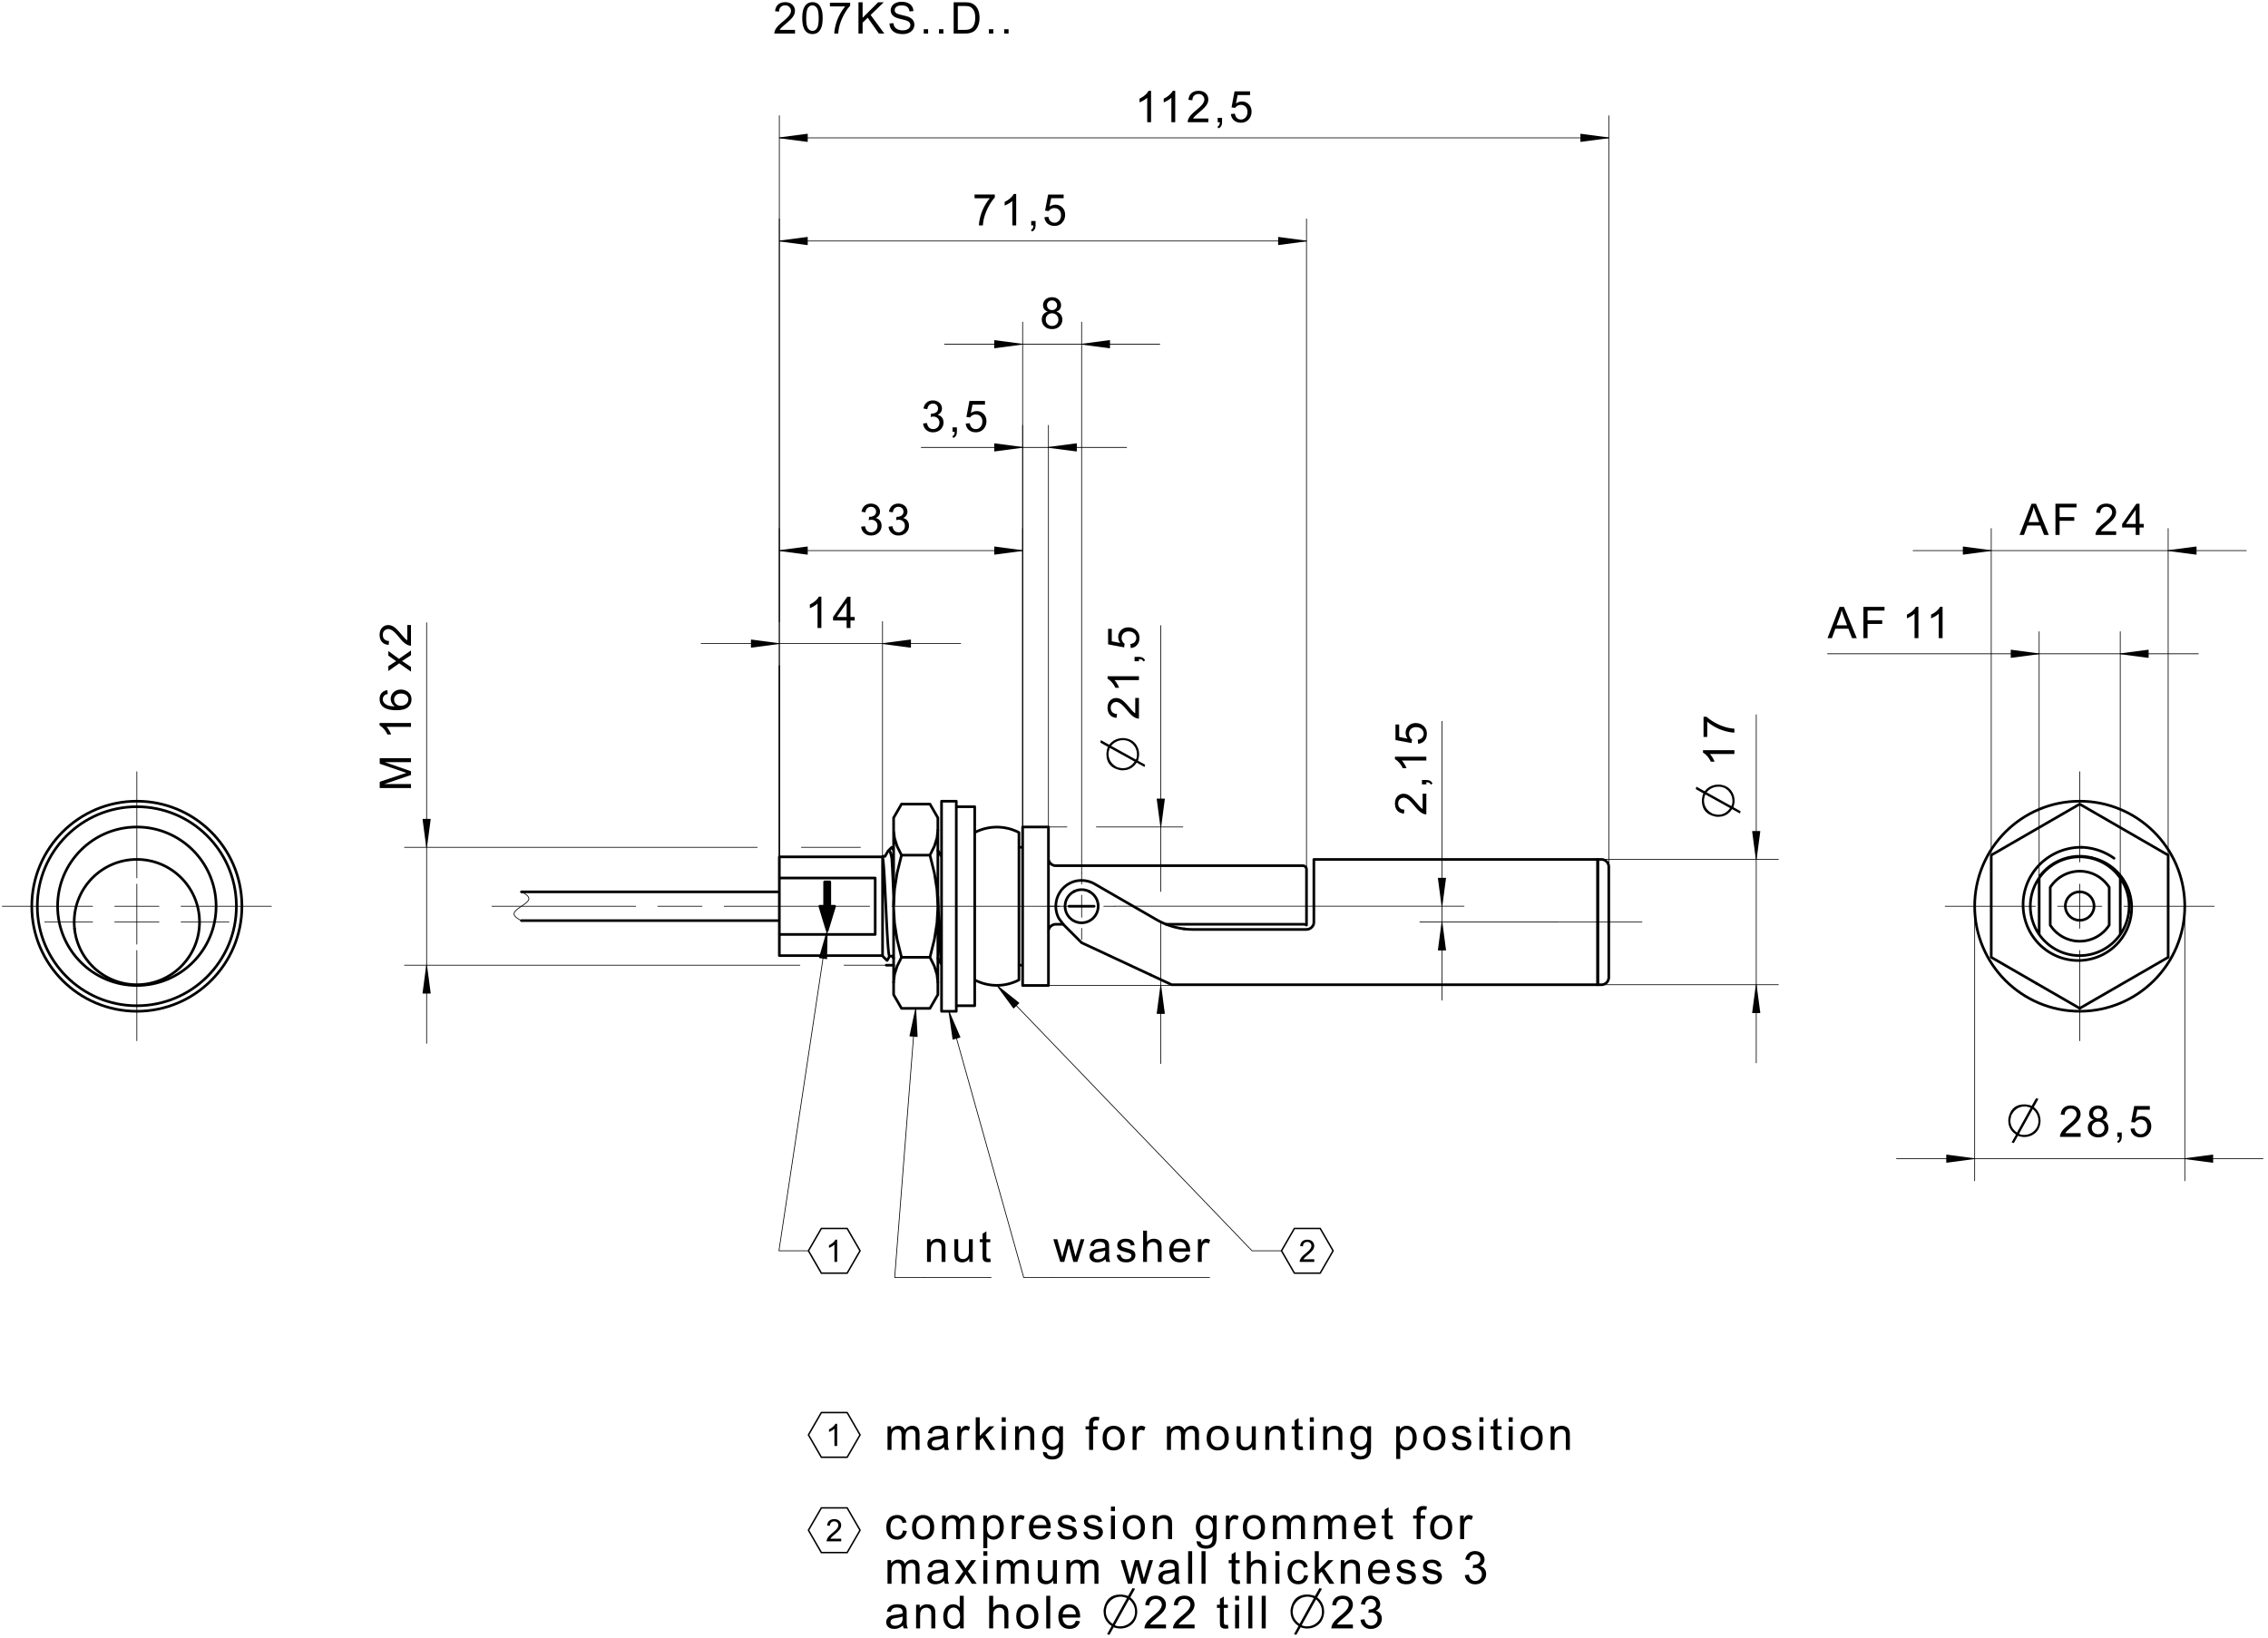 <svg fill="#000000" viewBox="0 0 581.33 420" xmlns="http://www.w3.org/2000/svg"><path d="m126.1 232.34h36.83m5.67 0h11.339m5.668 0h36.83m33.071 0h-0.945m-5.67 0h-11.338m-5.67 0h-0.944m48.189 0h-33.543m-5.67 0h-11.337m-5.67 0h-33.545m70.867 0h-1.417m-5.67 0h-11.338m-5.668 0h-1.419m164.41 4.064h21.733m112.2 1.607v-11.34m0 17.008v23.15m0-45.827v-23.15m-11.337 34.488h-23.15m28.819 0h11.338m5.67 0h23.149m-532.48 5.671v-11.34m0 17.008v23.15m0-45.827v-23.15m-11.339 34.488h-23.15m28.82 0h11.338m5.669 0h23.15m-34.488 9.732v-11.337m0 17.007v12.284m0-34.962v-12.282m-11.339 23.622h-12.284m17.954 0h11.338m5.669 0h12.283m-51.117-4.064h16.157m5.67 0h11.338m5.669 0h16.158m137.18-12.661v-60.34m26.456 60.245v-60.245m-46.488 5.67h66.52" fill="none" stroke="#000" stroke-linecap="round" stroke-linejoin="round" stroke-miterlimit="10" stroke-width=".189"/><path d="M210.532 161.003h-.984v-6.27l-.261.227-.311.225-.361.226-.371.208-.344.169-.319.132v-.95l.4-.206.374-.224.348-.245.321-.267.37-.364.293-.357.212-.35h.633M217.007 161.003v-1.919h-3.476v-.901l3.657-5.192h.803v5.192h1.082v.901h-1.082v1.919zm0-2.82v-3.614l-2.51 3.614h2.51" fill-rule="evenodd"/><path d="m199.76 165.01-7.181-0.946m0 0v1.89m0 1e-3 7.181-0.946m-7.181-0.912h0.253m-0.253 0h0.253m-0.253 0.096h0.982m-0.982 0.097h1.712m-1.712 0.095h2.441m-2.441 0.096h3.17m-3.17 0.095h3.898m-3.898 0.097h4.628m-4.628 0.097h5.358m-5.358 0.094h6.086m-6.086 0.097h6.816m-6.816 0.96h0.253m-0.253 0h0.253m-0.253-0.096h0.982m-0.982-0.097h1.712m-1.712-0.095h2.441m-2.441-0.096h3.17m-3.17-0.096h3.898m-3.898-0.096h4.628m-4.628-0.095h5.358m-5.358-0.098h6.086m-6.086-0.095h6.816m26.821-0.047 7.181 0.945m0 0v-1.891m0 0-7.181 0.945m7.181 0.912h-0.254m0.254 0h-0.254m0.254-0.096h-0.982m0.982-0.097h-1.712m1.712-0.095h-2.441m2.441-0.096h-3.17m3.17-0.096h-3.9m3.9-0.096h-4.629m4.629-0.095h-5.357m5.357-0.098h-6.086m6.086-0.095h-6.816m6.816-0.96h-0.254m0.254 0h-0.254m0.254 0.096h-0.982m0.982 0.097h-1.712m1.712 0.095h-2.441m2.441 0.096h-3.17m3.17 0.095h-3.9m3.9 0.097h-4.629m4.629 0.097h-5.357m5.357 0.094h-6.086m6.086 0.097h-6.816m-26.821 54.719v-49.001m0-11.339v-23.85m62.361 76.537v-76.537m-62.361 5.67h62.361" fill="none" stroke="#000" stroke-linecap="round" stroke-linejoin="round" stroke-miterlimit="10" stroke-width=".189"/><path d="M220.723 135.039l.984-.132.138.506.192.403.243.3.453.275.543.09.439-.053.389-.16.341-.267.267-.346.16-.398.055-.448-.05-.425-.148-.37-.246-.32-.322-.245-.376-.148-.428-.05-.313.028-.381.082.109-.864.159.011.405-.036.377-.11.348-.182.28-.257.168-.338.056-.416-.092-.494-.274-.402-.419-.266-.527-.09-.525.091-.43.27-.226.28-.164.362-.103.44-.984-.175.119-.466.176-.41.235-.356.29-.298.339-.239.377-.17.419-.103.455-.034.426.031.403.096.38.157.339.208.28.256.222.302.222.501.073.53-.07.497-.209.45-.345.382-.48.296.439.148.368.228.297.306.219.372.132.431.042.487-.048.506-.142.464-.239.426-.336.386-.407.318-.458.228-.51.136-.56.045-.505-.039-.46-.118-.416-.196-.372-.276-.31-.338-.237-.382-.16-.431M227.75 135.039l.983-.132.139.506.192.403.243.3.454.275.542.09.437-.053.39-.16.342-.267.267-.346.16-.398.053-.448-.048-.425-.15-.37-.245-.32-.321-.245-.376-.148-.428-.05-.313.028-.38.082.108-.864.158.011.406-.036.377-.11.35-.182.278-.257.168-.338.056-.416-.092-.494-.275-.402-.42-.266-.525-.09-.527.091-.429.27-.225.28-.164.362-.104.44-.983-.175.119-.466.176-.41.233-.356.29-.298.34-.239.38-.17.417-.103.454-.034.427.031.403.096.378.157.34.208.28.256.222.302.222.501.074.53-.07.497-.209.45-.345.382-.48.296.438.148.368.228.298.306.218.372.131.431.044.487-.048.506-.143.464-.24.426-.334.386-.407.318-.459.228-.51.136-.559.045-.505-.039-.462-.118-.414-.196-.374-.276-.309-.338-.235-.382-.161-.431" fill-rule="evenodd"/><path d="m199.76 141.16 7.181 0.945m0 0v-1.89m0 0-7.181 0.945m7.181 0.912h-0.254m0.254 0h-0.254m0.254-0.096h-0.984m0.984-0.096h-1.712m1.712-0.096h-2.441m2.441-0.094h-3.17m3.17-0.098h-3.9m3.9-0.096h-4.629m4.629-0.096h-5.358m5.358-0.096h-6.088m6.088-0.094h-6.817m6.817-0.96h-0.254m0.254 0h-0.254m0.254 0.094h-0.984m0.984 0.096h-1.712m1.712 0.096h-2.441m2.441 0.096h-3.17m3.17 0.096h-3.9m3.9 0.096h-4.629m4.629 0.096h-5.358m5.358 0.096h-6.088m6.088 0.096h-6.817m61.997 0.048-7.18-0.945m0 0v1.89m0 0 7.18-0.945m-7.18-0.91h0.254m-0.254 0h0.254m-0.254 0.094h0.983m-0.983 0.096h1.712m-1.712 0.096h2.442m-2.442 0.096h3.171m-3.171 0.096h3.9m-3.9 0.096h4.628m-4.628 0.096h5.359m-5.359 0.096h6.087m-6.087 0.096h6.816m-6.816 0.96h0.254m-0.254 0h0.254m-0.254-0.096h0.983m-0.983-0.096h1.712m-1.712-0.096h2.442m-2.442-0.094h3.171m-3.171-0.098h3.9m-3.9-0.096h4.628m-4.628-0.096h5.359m-5.359-0.096h6.087m-6.087-0.094h6.816m0.364 70.817v-102.99m6.615 102.99v-102.99m20.031 5.669h-52.637" fill="none" stroke="#000" stroke-linecap="round" stroke-linejoin="round" stroke-miterlimit="10" stroke-width=".189"/><path d="M236.6 108.583l.984-.132.14.506.19.403.243.299.455.274.541.092.439-.053.39-.161.34-.267.269-.347.16-.396.053-.449-.05-.425-.147-.371-.246-.319-.322-.246-.375-.147-.43-.05-.313.029-.38.081.11-.864.157.01.407-.035.376-.11.349-.181.279-.259.168-.337.056-.415-.091-.496-.275-.401-.42-.267-.526-.088-.526.09-.43.27-.224.282-.166.36-.102.441-.984-.176.118-.465.176-.412.235-.354.29-.298.34-.239.378-.17.417-.103.456-.035.426.03.404.097.378.157.339.21.281.254.222.301.221.502.073.532-.069.496-.208.449-.347.383-.478.294.437.15.368.228.297.305.219.373.132.43.044.488-.048.505-.144.465-.239.426-.334.386-.408.318-.459.226-.51.138-.558.044-.505-.039-.462-.117-.416-.198-.372-.274-.309-.338-.236-.384-.161-.429M244.152 110.697v-1.121h1.12v1.121l-.055.558-.164.437-.282.339-.411.252-.275-.422.272-.169.188-.235.115-.321.05-.439M247.533 108.599l1.032-.088.111.462.176.378.244.297.464.283.547.094.449-.06.401-.178.352-.298.274-.396.164-.473.054-.55-.053-.523-.157-.443-.264-.364-.347-.27-.412-.162-.477-.055-.452.056-.407.164-.341.246-.26.31-.924-.12.777-4.114h3.984v.94h-3.197l-.431 2.152.488-.279.504-.168.521-.055.504.046.463.136.423.226.381.318.316.39.225.442.135.493.045.545-.04.526-.118.488-.198.452-.277.414-.33.35-.377.273-.421.195-.467.116-.51.04-.522-.039-.47-.115-.423-.192-.373-.268-.307-.33-.233-.382-.16-.43" fill-rule="evenodd"/><path d="m262.12 114.7-7.18-0.945m0 0v1.89m0 1e-3 7.18-0.946m-7.18-0.914h0.254m-0.254 0h0.254m-0.254 0.097h0.983m-0.983 0.097h1.712m-1.712 0.096h2.442m-2.442 0.096h3.171m-3.171 0.096h3.9m-3.9 0.095h4.628m-4.628 0.097h5.359m-5.359 0.096h6.087m-6.087 0.096h6.816m-6.816 0.96h0.254m-0.254 0h0.254m-0.254-0.096h0.983m-0.983-0.096h1.712m-1.712-0.097h2.442m-2.442-0.097h3.171m-3.171-0.094h3.9m-3.9-0.096h4.628m-4.628-0.096h5.359m-5.359-0.096h6.087m-6.087-0.098h6.816m6.979-0.046 7.181 0.945m0 1e-3v-1.891m0 0-7.181 0.945m7.181 0.912h-0.253m0.253 0h-0.253m0.253-0.096h-0.982m0.982-0.096h-1.712m1.712-0.097h-2.441m2.441-0.097h-3.17m3.17-0.094h-3.9m3.9-0.096h-4.629m4.629-0.096h-5.357m5.357-0.096h-6.088m6.088-0.098h-6.816m6.816-0.96h-0.253m0.253 0h-0.253m0.253 0.097h-0.982m0.982 0.097h-1.712m1.712 0.096h-2.441m2.441 0.096h-3.17m3.17 0.096h-3.9m3.9 0.095h-4.629m4.629 0.097h-5.357m5.357 0.096h-6.088m6.088 0.096h-6.816m-6.98 97.371v-129.45m15.119 141.26v-141.26m-35.15 5.671h55.182" fill="none" stroke="#000" stroke-linecap="round" stroke-linejoin="round" stroke-miterlimit="10" stroke-width=".189"/><path d="M268.547 79.895l-.374-.17-.301-.214-.232-.255-.223-.456-.073-.539.04-.42.119-.385.194-.35.276-.315.34-.26.392-.187.446-.11.494-.04.5.04.447.114.397.19.346.269.28.32.2.354.118.387.04.421-.073.522-.221.45-.227.254-.296.21-.363.17.452.194.374.259.296.324.214.379.13.428.044.472-.047.493-.136.452-.227.41-.318.371-.392.307-.45.219-.506.13-.566.043-.564-.043-.506-.13-.45-.219-.392-.307-.318-.373-.227-.417-.137-.46-.046-.503.044-.493.132-.436.219-.379.303-.315.376-.24zm-.196-1.667l.09.517.275.412.421.271.53.09.517-.089.413-.266.275-.4.09-.48-.094-.498-.283-.409-.418-.279-.511-.093-.515.09-.42.27-.278.397zm-.318 3.7l.05.415.146.4.251.35.347.262.406.16.44.054.443-.052.388-.15.333-.252.255-.33.153-.384.051-.44-.053-.446-.158-.391-.264-.337-.34-.259-.394-.155-.447-.052-.436.052-.385.152-.332.256-.252.332-.151.382-.05.433" fill-rule="evenodd"/><path d="m262.12 88.248-7.18-0.947m0 0v1.891m0 0 7.18-0.944m-7.18-0.912h0.254m-0.254 0h0.254m-0.254 0.094h0.983m-0.983 0.097h1.712m-1.712 0.097h2.442m-2.442 0.095h3.171m-3.171 0.096h3.9m-3.9 0.095h4.628m-4.628 0.097h5.359m-5.359 0.096h6.087m-6.087 0.096h6.816m-6.816 0.961h0.254m-0.254 0h0.254m-0.254-0.097h0.983m-0.983-0.096h1.712m-1.712-0.095h2.442m-2.442-0.097h3.171m-3.171-0.096h3.9m-3.9-0.096h4.628m-4.628-0.096h5.359m-5.359-0.097h6.087m-6.087-0.095h6.816m15.483-0.047 7.181 0.944m0 0v-1.89m0-1e-3 -7.181 0.947m7.181 0.912h-0.254m0.254 0h-0.254m0.254-0.097h-0.982m0.982-0.096h-1.712m1.712-0.095h-2.441m2.441-0.097h-3.17m3.17-0.096h-3.9m3.9-0.096h-4.629m4.629-0.096h-5.357m5.357-0.097h-6.088m6.088-0.095h-6.816m6.816-0.959h-0.254m0.254 0h-0.254m0.254 0.094h-0.982m0.982 0.097h-1.712m1.712 0.097h-2.441m2.441 0.095h-3.17m3.17 0.096h-3.9m3.9 0.095h-4.629m4.629 0.097h-5.357m5.357 0.096h-6.088m6.088 0.096h-6.816m-77.845 131.48v-49.001m0-11.339v-103.22m135.12 166.77v-166.77m-135.12 5.672h135.12" fill="none" stroke="#000" stroke-linecap="round" stroke-linejoin="round" stroke-miterlimit="10" stroke-width=".189"/><path d="M249.8 50.824v-.952h5.187v.768l-.306.344-.305.392-.304.432-.303.48-.302.52-.286.536-.258.552-.232.56-.206.56-.177.568-.11.408-.091.424-.076.44-.059.456-.041.472h-1.011l.02-.392.048-.424.073-.464.103-.488.128-.52.153-.528.18-.528.203-.512.228-.512.252-.496.27-.48.277-.456.284-.416.289-.392.296-.352M260.467 57.784h-.984v-6.272l-.262.232-.312.224-.361.224-.37.208-.345.168-.317.136v-.952l.399-.208.373-.224.348-.248.321-.264.372-.36.292-.36.211-.352h.635M264.317 57.784v-1.12h1.122v1.12l-.055.56-.165.432-.283.344-.41.248-.274-.416.27-.176.189-.232.116-.32.049-.44M267.699 55.688l1.032-.088.11.456.176.384.244.296.464.28.548.096.45-.056.4-.184.353-.296.272-.4.164-.472.055-.552-.052-.52-.16-.44-.263-.368-.347-.264-.412-.168-.477-.048-.452.048-.407.168-.34.248-.26.312-.924-.12.778-4.12h3.982v.944h-3.196l-.432 2.152.488-.28.504-.168.522-.056.504.048.462.136.423.224.383.32.314.384.226.448.134.488.046.544-.039.528-.12.488-.197.456-.278.408-.33.352-.376.272-.42.2-.467.112-.51.04-.523-.04-.471-.112-.423-.192-.372-.264-.306-.336-.235-.376-.16-.432" fill-rule="evenodd"/><path d="m199.76 61.792 7.181 0.944m0 0v-1.888m0 0-7.181 0.944m7.181 0.912h-0.254m0.254 0h-0.254m0.254-0.096h-0.984m0.984-0.096h-1.712m1.712-0.096h-2.441m2.441-0.096h-3.17m3.17-0.096h-3.9m3.9-0.096h-4.629m4.629-0.096h-5.358m5.358-0.096h-6.088m6.088-0.096h-6.817m6.817-0.96h-0.254m0.254 0h-0.254m0.254 0.096h-0.984m0.984 0.096h-1.712m1.712 0.096h-2.441m2.441 0.096h-3.17m3.17 0.096h-3.9m3.9 0.096h-4.629m4.629 0.096h-5.358m5.358 0.096h-6.088m6.088 0.096h-6.817m134.76 0.048-7.182-0.944m0 0v1.888m0 0 7.182-0.944m-7.182-0.912h0.254m-0.254 0h0.254m-0.254 0.096h0.983m-0.983 0.096h1.712m-1.712 0.096h2.442m-2.442 0.096h3.17m-3.17 0.096h3.9m-3.9 0.096h4.63m-4.63 0.096h5.358m-5.358 0.096h6.087m-6.087 0.096h6.818m-6.818 0.96h0.254m-0.254 0h0.254m-0.254-0.096h0.983m-0.983-0.096h1.712m-1.712-0.096h2.442m-2.442-0.096h3.17m-3.17-0.096h3.9m-3.9-0.096h4.63m-4.63-0.096h5.358m-5.358-0.096h6.087m-6.087-0.096h6.818m-134.76 157.84v-190.02m212.6 192.57v-192.56m-212.6 5.671h212.6" fill="none" stroke="#000" stroke-linecap="round" stroke-linejoin="round" stroke-miterlimit="10" stroke-width=".189"/><path d="M295.037 31.328h-.985v-6.272l-.261.232-.311.224-.363.224-.369.208-.344.168-.319.136v-.952l.4-.208.374-.224.348-.248.321-.264.372-.36.29-.36.213-.352h.634M301.232 31.328h-.984v-6.272l-.261.232-.311.224-.361.224-.371.208-.344.168-.319.136v-.952l.4-.208.374-.224.348-.248.321-.264.37-.36.293-.36.21-.352h.635M309.724 30.384v.944h-5.296l.023-.352.092-.328.161-.36.215-.36.269-.352.248-.272.297-.288.348-.32.884-.744.422-.376.353-.336.285-.304.218-.264.254-.416.154-.392.052-.376-.107-.544-.315-.44-.305-.232-.363-.128-.42-.048-.442.048-.379.144-.316.232-.237.32-.143.4-.052.464-1.01-.104.087-.536.16-.464.231-.392.303-.328.368-.264.426-.184.484-.112.543-.04.545.04.487.12.427.2.366.28.294.336.21.384.126.416.042.448-.049.48-.148.464-.161.32-.218.328-.277.336-.265.28-.34.328-.416.376-1.012.864-.379.336-.239.232-.229.264-.187.272M312.11 31.328v-1.12h1.12v1.12l-.054.56-.164.432-.283.344-.412.248-.273-.424.272-.168.188-.232.113-.32.05-.44M315.49 29.232l1.034-.088.11.456.177.384.242.296.464.28.548.096.45-.064.401-.176.352-.296.273-.4.164-.472.055-.552-.053-.52-.159-.44-.264-.368-.345-.272-.412-.16-.478-.056-.452.056-.406.168-.342.248-.258.304-.926-.12.776-4.112h3.986v.944h-3.198l-.432 2.152.49-.28.504-.168.521-.056.504.04.463.144.422.224.382.32.314.384.227.448.135.488.045.544-.04.528-.119.488-.198.456-.278.408-.33.352-.375.272-.421.2-.467.112-.51.04-.523-.04-.471-.112-.421-.192-.372-.272-.308-.328-.234-.384-.16-.424" fill-rule="evenodd"/><path d="m199.76 35.336 7.181 0.944m0 0v-1.888m0 0-7.181 0.944m7.181 0.912h-0.254m0.254 0h-0.254m0.254-0.096h-0.984m0.984-0.096h-1.712m1.712-0.096h-2.441m2.441-0.096h-3.17m3.17-0.096h-3.9m3.9-0.096h-4.629m4.629-0.096h-5.358m5.358-0.096h-6.088m6.088-0.096h-6.817m6.817-0.96h-0.254m0.254 0h-0.254m0.254 0.096h-0.984m0.984 0.096h-1.712m1.712 0.096h-2.441m2.441 0.096h-3.17m3.17 0.096h-3.9m3.9 0.096h-4.629m4.629 0.096h-5.358m5.358 0.096h-6.088m6.088 0.096h-6.817m212.24 0.048-7.182-0.944m0 0v1.888m0 0 7.182-0.944m-7.182-0.912h0.254m-0.254 0h0.254m-0.254 0.096h0.983m-0.983 0.096h1.714m-1.714 0.096h2.442m-2.442 0.096h3.171m-3.171 0.096h3.9m-3.9 0.096h4.63m-4.63 0.096h5.359m-5.359 0.096h6.087m-6.087 0.096h6.816m-6.816 0.96h0.254m-0.254 0h0.254m-0.254-0.096h0.983m-0.983-0.096h1.714m-1.714-0.096h2.442m-2.442-0.096h3.171m-3.171-0.096h3.9m-3.9-0.096h4.63m-4.63-0.096h5.359m-5.359-0.096h6.087m-6.087-0.096h6.816m-2.469 184.96h46.3m-46.3 32.126h46.3m-5.671 20.033v-89.25" fill="none" stroke="#000" stroke-linecap="round" stroke-linejoin="round" stroke-miterlimit="10" stroke-width=".189"/><path d="M444.557 192.333v.983h-6.269l.227.263.225.31.225.362.207.37.17.344.131.319h-.95l-.204-.4-.226-.373-.245-.348-.265-.322-.364-.372-.358-.292-.349-.21v-.634M437.593 188.947h-.945v-5.187h.767l.345.304.39.305.434.304.476.303.519.303.542.285.548.26.556.23.562.206.568.177.409.111.427.09.438.077.456.058.472.042v1.01l-.394-.02-.424-.046-.458-.075-.489-.101-.52-.128-.53-.155-.525-.179-.516-.204-.508-.228-.501-.252-.483-.27-.45-.276-.42-.283-.388-.29-.358-.297M441.516 201.285l.561.174.51.236.457.298.405.36.352.423.287.457.223.482.158.504.096.529.032.553-.02.478-.12.616-.1.357-.058.199 1.849 1.034-.16.576-2.008-1.113-.561.71-.635.55-.708.393-.781.236-.854.079-.537-.019-.537-.121-.61-.19-.541-.235-.473-.282-.404-.329-.336-.375-.28-.422-.218-.474-.154-.525-.094-.576-.03-.627.018-.378.082-.438.078-.476.199-.537-1.95-1.113.16-.616 2.109 1.172.573-.615.641-.479.708-.342.774-.206.842-.068.523.035zm-4.097 1.848l6.342 3.519.167-.319.099-.432.033-.54-.041-.574-.122-.543-.202-.513-.284-.483-.366-.452-.433-.401-.472-.312-.513-.223-.554-.133-.592-.044-.696.057-.653.175-.613.29-.57.406zm-.655 2.048l.041.602.13.562.216.526.3.486.386.448.29.251.39.27.492.295.594.143.476.087.362.029.7-.068.652-.203.604-.337.558-.473.509-.61-6.363-3.518-.188.574-.112.504-.037.432" fill-rule="evenodd"/><path d="m450.15 220.34 0.947-7.181m0 0h-1.892m0 0 0.945 7.181m0.912-7.181v0.255m0-0.255v0.255m-0.095-0.255v0.983m-0.097-0.983v1.713m-0.094-1.713v2.441m-0.098-2.441v3.17m-0.096-3.17v3.9m-0.095-3.9v4.63m-0.097-4.63v5.359m-0.096-5.359v6.088m-0.094-6.088v6.816m-0.962-6.816v0.255m0-0.255v0.255m0.098-0.255v0.983m0.094-0.983v1.713m0.097-1.713v2.441m0.097-2.441v3.17m0.094-3.17v3.9m0.096-3.9v4.63m0.098-4.63v5.359m0.095-5.359v6.088m0.095-6.088v6.816m0.048 32.491-0.945 7.182m0 1e-3h1.892m0 0-0.947-7.183m-0.912 7.183v-0.255m0 0.255v-0.255m0.098 0.255v-0.985m0.094 0.985v-1.713m0.097 1.713v-2.443m0.097 2.443v-3.171m0.094 3.171v-3.9m0.096 3.9v-4.63m0.098 4.63v-5.36m0.095 5.36v-6.089m0.095 6.089v-6.818m0.96 6.818v-0.255m0 0.255v-0.255m-0.095 0.255v-0.985m-0.097 0.985v-1.713m-0.094 1.713v-2.443m-0.098 2.443v-3.171m-0.096 3.171v-3.9m-0.095 3.9v-4.63m-0.097 4.63v-5.36m-0.096 5.36v-6.089m-0.094 6.089v-6.818m60.19-33.582v-83.76m45.35 83.76v-83.76m-65.382 5.67h85.412" fill="none" stroke="#000" stroke-linecap="round" stroke-linejoin="round" stroke-miterlimit="10" stroke-width=".189"/><path d="M517.648 137.155l3.077-8.014h1.142l3.28 8.014h-1.208l-.935-2.428h-3.35l-.88 2.428zm2.312-3.291h2.716l-1.015-2.703-.154-.437-.131-.393-.104-.348-.117.513-.143.51-.172.507-.88 2.351M526.85 137.155v-8.014h5.405v.946h-4.346v2.482h3.76v.946h-3.76v3.64M542.41 136.21v.945h-5.295l.022-.35.092-.333.162-.36.214-.355.268-.352.25-.272.297-.294.347-.314.885-.744.421-.374.354-.34.285-.303.217-.267.255-.41.153-.396.051-.38-.105-.538-.316-.446-.306-.224-.361-.135-.42-.044-.443.047-.378.142-.316.236-.238.32-.144.394-.05.466-1.011-.104.088-.53.159-.466.232-.396.302-.329.368-.26.427-.187.484-.112.541-.036.547.04.487.12.426.2.366.279.294.339.21.377.126.415.043.454-.05.476-.147.47-.162.316-.217.325-.277.337-.266.28-.34.33-.416.376-1.013.866-.379.339-.238.23-.23.263-.185.268M547.419 137.155v-1.919h-3.476v-.903l3.657-5.192h.804v5.192h1.081v.903h-1.081v1.919zm0-2.822v-3.612l-2.508 3.612h2.508" fill-rule="evenodd"/><path d="m510.39 141.16-7.181-0.945m0 0v1.89m0 0 7.181-0.945m-7.181-0.91h0.253m-0.253 0h0.253m-0.253 0.094h0.983m-0.983 0.096h1.712m-1.712 0.096h2.441m-2.441 0.096h3.17m-3.17 0.096h3.9m-3.9 0.096h4.63m-4.63 0.096h5.357m-5.357 0.096h6.088m-6.088 0.096h6.816m-6.816 0.96h0.253m-0.253 0h0.253m-0.253-0.096h0.983m-0.983-0.096h1.712m-1.712-0.096h2.441m-2.441-0.094h3.17m-3.17-0.098h3.9m-3.9-0.096h4.63m-4.63-0.096h5.357m-5.357-0.096h6.088m-6.088-0.094h6.816m45.715-0.05 7.181 0.945m0 0v-1.89m0 0-7.181 0.945m7.181 0.912h-0.255m0.255 0h-0.255m0.255-0.096h-0.983m0.983-0.096h-1.712m1.712-0.096h-2.441m2.441-0.094h-3.17m3.17-0.098h-3.9m3.9-0.096h-4.63m4.63-0.096h-5.359m5.359-0.096h-6.088m6.088-0.094h-6.817m6.817-0.96h-0.255m0.255 0h-0.255m0.255 0.094h-0.983m0.983 0.096h-1.712m1.712 0.096h-2.441m2.441 0.096h-3.17m3.17 0.096h-3.9m3.9 0.096h-4.63m4.63 0.096h-5.359m5.359 0.096h-6.088m6.088 0.096h-6.817m-33.434 84v-63.164m20.788 63.164v-63.164m20.032 5.668h-95.052" fill="none" stroke="#000" stroke-linecap="round" stroke-linejoin="round" stroke-miterlimit="10" stroke-width=".189"/><path d="M468.425 163.61l3.078-8.011h1.141l3.28 8.012h-1.208l-.935-2.427h-3.35l-.88 2.427zm2.312-3.289h2.716l-1.014-2.702-.155-.438-.13-.394-.106-.347-.116.512-.143.51-.172.509-.88 2.35M477.627 163.61V155.6h5.405v.945h-4.344v2.481h3.76v.946h-3.76v3.64M491.723 163.61h-.984v-6.269l-.262.226-.312.226-.361.226-.37.208-.343.169-.319.132v-.952l.399-.203.374-.225.347-.245.323-.266.37-.365.292-.357.212-.35h.634M497.919 163.61h-.984v-6.269l-.262.226-.312.226-.361.226-.37.208-.345.169-.318.132v-.952l.4-.203.373-.225.348-.245.321-.266.372-.365.292-.357.211-.35h.635" fill-rule="evenodd"/><path d="m522.67 167.62-7.18-0.944m0 0v1.89m0 1e-3 7.18-0.947m-7.18-0.911h0.254m-0.254 0h0.254m-0.254 0.096h0.983m-0.983 0.096h1.712m-1.712 0.096h2.44m-2.44 0.097h3.171m-3.171 0.095h3.899m-3.899 0.096h4.628m-4.628 0.095h5.358m-5.358 0.097h6.087m-6.087 0.097h6.816m-6.816 0.958h0.254m-0.254 0h0.254m-0.254-0.095h0.983m-0.983-0.096h1.712m-1.712-0.097h2.44m-2.44-0.095h3.171m-3.171-0.095h3.899m-3.899-0.098h4.628m-4.628-0.095h5.358m-5.358-0.096h6.087m-6.087-0.097h6.816m21.152-0.048 7.182 0.947m0 0v-1.891m0 0-7.182 0.944m7.182 0.912h-0.254m0.254 0h-0.254m0.254-0.095h-0.983m0.983-0.096h-1.712m1.712-0.097h-2.443m2.443-0.095h-3.171m3.171-0.095h-3.9m3.9-0.098h-4.628m4.628-0.095h-5.359m5.359-0.096h-6.087m6.087-0.097h-6.816m6.816-0.959h-0.254m0.254 0h-0.254m0.254 0.096h-0.983m0.983 0.096h-1.712m1.712 0.096h-2.443m2.443 0.097h-3.171m3.171 0.095h-3.9m3.9 0.096h-4.628m4.628 0.095h-5.359m5.359 0.097h-6.087m6.087 0.097h-6.816m-323.28 49.654h-15.119m-11.339 0h-90.409m123.48 30.236h-10.8m-11.337 0h-101.34m5.669 20.03v-107.84" fill="none" stroke="#000" stroke-linecap="round" stroke-linejoin="round" stroke-miterlimit="10" stroke-width=".189"/><path d="M105.344 202.032H97.33v-1.596l6.159-2.056.7-.223-.337-.108-6.522-2.237v-1.427h8.013v1.022h-6.705l6.705 2.329v.956l-6.82 2.317h6.82M105.344 172.19l-3.016-2.118-2.788 1.961v-1.23l1.362-.89.355-.228.294-.177-.34-.232-1.67-1.19v-1.174l2.73 2.005 3.073-2.158v1.208l-2.29 1.508 2.29 1.525M104.398 160.24h.946v5.297l-.35-.024-.333-.092-.358-.161-.356-.215-.352-.269-.272-.248-.294-.297-.313-.348-.744-.884-.375-.422-.34-.353-.302-.285-.267-.218-.412-.254-.395-.154-.378-.05-.539.105-.447.315-.224.306-.136.362-.043.421.047.441.142.379.237.316.32.237.393.144.467.051-.104 1.01-.532-.087-.464-.16-.396-.231-.33-.303-.26-.368-.186-.426-.112-.484-.038-.542.04-.546.12-.487.2-.427.28-.365.34-.295.377-.21.414-.126.455-.042.476.05.47.147.314.161.326.218.338.277.28.265.33.34.375.416.867 1.012.337.379.231.239.264.229.266.187M105.344 185.361v.984h-6.268l.226.262.225.312.226.361.207.37.17.345.131.318h-.952l-.204-.4-.224-.373-.245-.348-.267-.323-.364-.37-.356-.292-.35-.211v-.635M99.293 176.936l.078.979-.502.158-.34.212-.315.446-.106.538.065.442.196.384.262.288.329.244.4.2.359.118.429.086.497.054.567.02-.33-.254-.267-.29-.206-.324-.145-.348-.088-.36-.03-.369.046-.473.136-.436.228-.4.317-.363.388-.304.44-.217.494-.13.548-.044.49.036.47.11.445.182.395.243.33.297.264.352.191.396.115.43.038.464-.036.473-.108.437-.18.402-.253.365-.324.33-.41.278-.505.217-.596.155-.69.093-.784.031-.879-.035-.776-.101-.676-.172-.573-.24-.474-.31-.33-.32-.258-.362-.184-.404-.109-.444-.038-.487.034-.45.099-.41.166-.364.232-.322.29-.274.34-.212.393-.15zm3.455 4.016l.497-.052.476-.16.41-.261.3-.346.181-.397.06-.417-.056-.395-.168-.359-.279-.317-.376-.25-.454-.149-.536-.049-.515.05-.435.146-.357.247-.267.32-.16.372-.053.422.053.422.16.377.267.333.35.258.418.154.484.051" fill-rule="evenodd"/><path d="m109.35 217.22 0.946-7.181m0 0h-1.89m-1e-3 0 0.946 7.181m0.912-7.181v0.253m0-0.253v0.253m-0.096-0.253v0.982m-0.097-0.982v1.712m-0.095-1.712v2.441m-0.096-2.441v3.17m-0.096-3.17v3.9m-0.097-3.9v4.629m-0.096-4.629v5.357m-0.095-5.357v6.086m-0.097-6.086v6.816m-0.959-6.816v0.253m0-0.253v0.253m0.096-0.253v0.982m0.095-0.982v1.712m0.097-1.712v2.441m0.096-2.441v3.17m0.096-3.17v3.9m0.096-3.9v4.629m0.095-4.629v5.357m0.097-5.357v6.086m0.096-6.086v6.816m0.047 30.601-0.945 7.18m0 0h1.89m1e-3 0-0.945-7.18m-0.912 7.18v-0.253m0 0.253v-0.253m0.096 0.253v-0.983m0.095 0.983v-1.712m0.097 1.712v-2.44m0.096 2.44v-3.17m0.096 3.17v-3.9m0.096 3.9v-4.628m0.095 4.628v-5.357m0.097 5.357v-6.087m0.096 6.087v-6.816m0.96 6.816v-0.253m0 0.253v-0.253m-0.096 0.253v-0.983m-0.097 0.983v-1.712m-0.095 1.712v-2.44m-0.096 2.44v-3.17m-0.096 3.17v-3.9m-0.097 3.9v-4.628m-0.096 4.628v-5.357m-0.095 5.357v-6.087m-0.097 6.087v-6.816m159.34-35.797h4.725m7.558 0h22.176m-34.459 40.63h34.459m-5.668 20.031v-36.567m0-7.56v-68.171" fill="none" stroke="#000" stroke-linecap="round" stroke-linejoin="round" stroke-miterlimit="10" stroke-width=".189"/><path d="M288.887 189.361l.562.175.51.236.457.297.405.36.352.423.287.457.223.482.158.505.096.53.031.551-.019.478-.12.617-.1.356-.058.199 1.848 1.034-.159.578-2.008-1.114-.561.708-.635.551-.708.395-.781.236-.854.078-.537-.02-.536-.12-.61-.189-.542-.237-.473-.282-.406-.329-.336-.373-.278-.424-.218-.474-.154-.525-.094-.576-.032-.627.02-.377.08-.437.08-.478.199-.536-1.948-1.114.159-.616 2.106 1.173.575-.616.641-.479.708-.341.775-.205.841-.07.522.036zm-4.096 1.85l6.342 3.518.167-.32.099-.43.033-.542-.04-.573-.123-.544-.202-.513-.284-.482-.366-.453-.433-.4-.472-.312-.515-.223-.552-.134-.592-.044-.696.057-.653.175-.612.29-.57.407zm-.655 2.048l.043.601.128.563.214.525.302.487.385.448.29.249.391.272.492.293.592.144.478.086.362.029.7-.067.652-.204.604-.337.558-.473.509-.608-6.363-3.519-.188.573-.113.504-.036.434M290.984 178.944h.945v5.296l-.349-.023-.335-.092-.358-.161-.356-.215-.351-.268-.273-.249-.292-.297-.314-.348-.745-.884-.375-.422-.338-.353-.303-.285-.268-.218-.41-.254-.397-.154-.38-.05-.537.105-.445.315-.224.306-.136.362-.046.42.048.441.143.38.236.316.321.237.394.144.466.051-.104 1.01-.532-.087-.464-.16-.397-.231-.328-.303-.261-.368-.187-.426-.11-.484-.038-.543.04-.545.119-.487.2-.427.28-.366.338-.294.378-.209.416-.127.453-.042.477.049.468.148.316.161.326.218.337.277.28.265.33.34.375.416.868 1.012.336.38.232.238.264.23.267.186M291.93 173.383v.984h-6.27l.225.261.227.312.227.361.206.371.17.343.13.32h-.95l-.204-.4-.226-.374-.245-.348-.265-.322-.364-.372-.358-.291-.349-.212v-.633M291.93 169.53h-1.122v-1.12h1.121l.558.055.437.164.339.284.252.411-.422.273-.169-.27-.236-.188-.321-.115-.438-.05M289.83 166.15l-.087-1.033.461-.11.38-.176.296-.244.283-.463.094-.548-.06-.45-.178-.4-.298-.353-.396-.273-.473-.163-.552-.056-.521.054-.443.158-.364.264-.27.346-.162.412-.055.478.055.452.164.406.247.341.31.26-.12.924-4.114-.776v-3.985h.938v3.198l2.154.431-.279-.49-.168-.503-.056-.52.045-.506.136-.462.228-.423.318-.38.389-.316.441-.225.494-.136.545-.046.527.04.488.119.452.199.413.277.35.33.274.377.193.421.118.465.038.511-.037.521-.116.472-.19.422-.269.372-.33.309-.382.232-.43.16" fill-rule="evenodd"/><path d="m297.53 212.03 0.945-7.182m0 0h-1.892m0 0 0.947 7.182m0.912-7.182v0.255m0-0.255v0.255m-0.098-0.255v0.983m-0.096-0.983v1.712m-0.095-1.712v2.442m-0.097-2.442v3.171m-0.096-3.171v3.9m-0.096-3.9v4.63m-0.096-4.63v5.358m-0.095-5.358v6.088m-0.097-6.088v6.816m-0.958-6.816v0.255m0-0.255v0.255m0.095-0.255v0.983m0.095-0.983v1.712m0.098-1.712v2.442m0.094-2.442v3.171m0.096-3.171v3.9m0.097-3.9v4.63m0.095-4.63v5.358m0.096-5.358v6.088m0.098-6.088v6.816m0.048 40.996-0.947 7.18m0 0h1.892m0 0-0.945-7.18m-0.912 7.18v-0.253m0 0.253v-0.253m0.095 0.253v-0.982m0.095 0.982v-1.712m0.098 1.712v-2.441m0.094 2.441v-3.17m0.096 3.17v-3.9m0.097 3.9v-4.628m0.095 4.628v-5.358m0.096 5.358v-6.086m0.098 6.086v-6.816m0.96 6.816v-0.253m0 0.253v-0.253m-0.098 0.253v-0.982m-0.096 0.982v-1.712m-0.095 1.712v-2.441m-0.097 2.441v-3.17m-0.096 3.17v-3.9m-0.096 3.9v-4.628m-0.096 4.628v-5.358m-0.095 5.358v-6.086m-0.097 6.086v-6.816m208.57-20.68v70.395m53.858-70.395v70.395m-73.89-5.671h93.921" fill="none" stroke="#000" stroke-linecap="round" stroke-linejoin="round" stroke-miterlimit="10" stroke-width=".189"/><path d="M533.307 290.524v.945h-5.296l.022-.348.092-.336.162-.358.216-.355.266-.352.25-.272.298-.293.347-.315.884-.744.421-.375.354-.338.284-.303.218-.266.255-.413.153-.396.051-.378-.104-.539-.316-.445-.307-.226-.362-.134-.419-.044-.443.046-.378.142-.315.237-.237.321-.146.394-.05.466-1.011-.104.088-.532.159-.464.232-.396.304-.33.366-.26.427-.186.483-.112.542-.037.547.04.487.119.426.2.367.28.293.34.211.376.125.416.042.453-.048.477-.148.468-.16.316-.22.327-.276.336-.264.28-.34.33-.418.377-1.012.866-.38.336-.237.232-.23.264-.185.267M536.677 287.124l-.373-.17-.303-.214-.232-.256-.221-.456-.075-.539.042-.42.116-.384.197-.35.275-.316.34-.26.393-.186.444-.112.496-.037.497.037.448.115.398.192.345.268.279.32.2.353.121.388.04.419-.075.523-.221.45-.227.254-.296.212-.362.169.453.192.373.26.294.324.216.38.129.427.043.472-.046.493-.134.453-.228.411-.319.37-.392.306-.45.219-.507.132-.563.042-.564-.042-.508-.132-.45-.219-.391-.305-.319-.375-.227-.417-.136-.46-.045-.503.043-.492.132-.436.218-.379.303-.316.377-.241zm-.197-1.667l.092.516.273.412.422.272.53.09.518-.088.412-.268.274-.4.091-.479-.095-.497-.281-.411-.419-.279-.512-.092-.514.091-.419.27-.28.395zm-.317 3.7l.049.415.148.4.25.35.345.262.409.159.439.054.442-.05.388-.152.334-.252.254-.33.154-.385.052-.439-.054-.445-.158-.392-.264-.337-.342-.258-.392-.156-.448-.05-.436.05-.385.154-.332.254-.252.331-.15.384-.051.433M542.719 291.47v-1.12h1.121v1.12l-.055.557-.164.437-.282.339-.412.252-.274-.422.271-.169.19-.236.114-.32.05-.439M546.1 289.37l1.033-.087.11.46.177.381.244.296.463.283.548.094.449-.06.401-.178.352-.298.274-.396.164-.474.054-.55-.053-.522-.159-.443-.264-.364-.345-.27-.412-.162-.479-.055-.452.055-.405.164-.341.247-.26.31-.923-.12.776-4.116h3.984v.94h-3.197l-.432 2.155.488-.28.505-.167.521-.056.504.044.463.138.421.226.383.318.315.39.225.442.136.492.045.545-.04.527-.118.488-.199.452-.277.414-.331.35-.376.273-.42.193-.467.118-.51.038-.522-.038-.472-.115-.421-.19-.372-.269-.308-.33-.233-.382-.16-.43M522.89 288.427l-.174.562-.236.511-.299.457-.36.404-.422.353-.458.286-.481.222-.505.16-.528.094-.554.033-.477-.021-.616-.119-.359-.098-.197-.06-1.035 1.849-.577-.159 1.115-2.008-.71-.562-.55-.635-.395-.708-.236-.781-.079-.854.022-.537.118-.536.19-.61.237-.542.281-.473.328-.404.375-.338.423-.278.474-.218.526-.154.576-.094.626-.03.378.02.437.078.477.08.538.199 1.113-1.948.616.159-1.173 2.108.616.574.478.64.342.708.205.775.07.841-.037.522zm-1.849-4.096l-3.52 6.342.32.166.431.1.543.033.573-.041.543-.122.512-.202.484-.283.452-.365.401-.434.312-.474.223-.512.133-.554.044-.592-.059-.695-.173-.654-.29-.612-.406-.57zm-2.049-.656l-.6.044-.564.129-.524.213-.487.302-.449.386-.25.29-.271.39-.294.492-.144.594-.085.476-.03.362.069.7.202.652.338.604.473.558.608.509 3.52-6.363-.575-.188-.502-.112-.435-.038" fill-rule="evenodd"/><path d="m506.14 297.06-7.182-0.944m0 0v1.891m0 0 7.182-0.947m-7.182-0.91h0.255m-0.255 0h0.255m-0.255 0.095h0.983m-0.983 0.095h1.712m-1.712 0.098h2.442m-2.442 0.096h3.171m-3.171 0.095h3.9m-3.9 0.096h4.63m-4.63 0.095h5.359m-5.359 0.097h6.088m-6.088 0.097h6.816m-6.816 0.96h0.255m-0.255 0h0.255m-0.255-0.096h0.983m-0.983-0.098h1.712m-1.712-0.095h2.442m-2.442-0.095h3.171m-3.171-0.097h3.9m-3.9-0.095h4.63m-4.63-0.098h5.359m-5.359-0.095h6.088m-6.088-0.095h6.816m54.224-0.05 7.18 0.947m0 0v-1.89m0-1e-3 -7.18 0.944m7.18 0.914h-0.253m0.253 0h-0.253m0.253-0.096h-0.982m0.982-0.098h-1.712m1.712-0.095h-2.44m2.44-0.095h-3.17m3.17-0.097h-3.9m3.9-0.095h-4.628m4.628-0.098h-5.358m5.358-0.095h-6.086m6.086-0.095h-6.816m6.816-0.96h-0.253m0.253 0h-0.253m0.253 0.095h-0.982m0.982 0.095h-1.712m1.712 0.098h-2.44m2.44 0.096h-3.17m3.17 0.095h-3.9m3.9 0.096h-4.628m4.628 0.095h-5.358m5.358 0.097h-6.086m6.086 0.097h-6.816m-274.62-64.678h89.525m23.861 4.064h-35.2m5.671 20.031v-71.51" fill="none" stroke="#000" stroke-linecap="round" stroke-linejoin="round" stroke-miterlimit="10" stroke-width=".189"/><path d="M364.65 203.483h.945v5.296l-.35-.024-.334-.092-.359-.162-.355-.214-.352-.268-.273-.25-.292-.297-.315-.347-.744-.885-.374-.421-.339-.352-.303-.286-.266-.218-.412-.255-.396-.153-.379-.051-.539.105-.446.316-.224.306-.135.362-.044.42.047.442.141.378.239.316.318.238.395.144.465.05-.102 1.012-.532-.088-.466-.16-.396-.232-.328-.302-.261-.368-.187-.427-.112-.483-.036-.542.04-.547.12-.487.199-.426.28-.366.34-.293.376-.21.415-.126.454-.043.478.05.468.146.314.162.327.218.337.276.282.266.328.34.377.416.867 1.012.337.38.23.238.265.228.266.187M365.595 201.096h-1.122v-1.121h1.122l.557.054.437.166.339.281.252.412-.421.273-.17-.27-.236-.188-.32-.116-.438-.048M365.595 194.01v.983h-6.27l.226.262.226.312.226.36.206.37.171.344.132.32h-.952l-.204-.4-.225-.374-.246-.348-.265-.322-.365-.372-.356-.29-.35-.212v-.634M363.495 190.688l-.087-1.033.461-.11.379-.176.297-.244.283-.464.093-.548-.058-.449-.179-.4-.297-.353-.396-.272-.474-.164-.552-.056-.522.053-.442.159-.364.264-.27.346-.162.411-.054.479.054.452.164.406.247.34.31.26-.12.924-4.115-.776v-3.985h.94v3.197l2.153.432-.279-.488-.166-.504-.058-.521.047-.504.136-.463.227-.422.317-.382.39-.316.442-.225.492-.135.547-.045.525.039.488.12.45.197.415.277.351.331.273.376.195.421.116.466.039.51-.039.523-.113.47-.192.422-.268.373-.331.308-.381.234-.431.16" fill-rule="evenodd"/><path d="m369.6 232.34 0.944-7.181m0 0h-1.89m0 0 0.946 7.181m0.911-7.181v0.255m0-0.255v0.255m-0.095-0.255v0.983m-0.096-0.983v1.713m-0.096-1.713v2.441m-0.097-2.441v3.17m-0.096-3.17v3.9m-0.095-3.9v4.63m-0.096-4.63v5.359m-0.096-5.359v6.088m-0.097-6.088v6.816m-0.96-6.816v0.255m0-0.255v0.255m0.096-0.255v0.983m0.097-0.983v1.713m0.096-1.713v2.441m0.095-2.441v3.17m0.096-3.17v3.9m0.096-3.9v4.63m0.097-4.63v5.359m0.096-5.359v6.088m0.095-6.088v6.816m0.049 4.429-0.946 7.18m0 0h1.89m0 0-0.944-7.18m-0.913 7.18v-0.253m0 0.253v-0.253m0.096 0.253v-0.982m0.097 0.982v-1.712m0.096 1.712v-2.441m0.095 2.441v-3.17m0.096 3.17v-3.9m0.096 3.9v-4.628m0.097 4.628v-5.358m0.096 5.358v-6.085m0.095 6.085v-6.816m0.96 6.816v-0.253m0 0.253v-0.253m-0.095 0.253v-0.982m-0.096 0.982v-1.712m-0.096 1.712v-2.441m-0.097 2.441v-3.17m-0.096 3.17v-3.9m-0.095 3.9v-4.628m-0.096 4.628v-5.358m-0.096 5.358v-6.085m-0.097 6.085v-6.816m-162.43 83.907h-7.558m0 0 12.372-82.099m-1e-3 0-2.003 6.96m0 0 1.869 0.282m0 0 0.135-7.242m-1.924 6.973 0.093-0.611m-0.093 0.611 0.093-0.611m0.097 0.64 0.31-2.054m-0.12 2.082 0.528-3.495m-0.339 3.524 0.745-4.939m-0.554 4.967 0.961-6.38m-0.012 6.523 0.09-0.611m-0.09 0.611 0.09-0.611m-0.279 0.583 0.309-2.054m-0.5 2.025 0.527-3.495m-0.718 3.466 0.746-4.938m-0.935 4.91 0.961-6.38" fill="none" stroke="#000" stroke-linecap="round" stroke-linejoin="round" stroke-miterlimit="10" stroke-width=".189"/><path d="m220.45 320.68-3.307-5.727m0 1e-3h-6.615m0 0-3.308 5.726m0 0 3.308 5.73m0-1e-3h6.615m0 0 3.307-5.729" fill="none" stroke="#000" stroke-linecap="round" stroke-linejoin="round" stroke-miterlimit="10" stroke-width=".378"/><path d="M214.58 323.524h-.696v-4.438l-.184.162-.221.159-.255.16-.263.147-.244.12-.225.093v-.674l.284-.144.264-.16.245-.173.228-.188.263-.257.207-.254.149-.246h.448" fill-rule="evenodd"/><path d="m220.45 367.88-3.307-5.728m0 0h-6.615m0 0-3.308 5.728m0 0 3.308 5.728m0 0h6.615m0 0 3.307-5.728" fill="none" stroke="#000" stroke-linecap="round" stroke-linejoin="round" stroke-miterlimit="10" stroke-width=".378"/><path d="M214.58 370.721h-.696v-4.436l-.184.16-.221.16-.255.159-.263.148-.244.119-.225.093v-.673l.284-.144.264-.16.245-.172.228-.19.263-.257.207-.252.149-.248h.448" fill-rule="evenodd"/><path d="m220.45 392.32-3.307-5.728m0 1e-3h-6.615m0 0-3.308 5.727m0 0 3.308 5.728m0 0h6.615m0 0 3.307-5.728" fill="none" stroke="#000" stroke-linecap="round" stroke-linejoin="round" stroke-miterlimit="10" stroke-width=".378"/><path d="M215.617 394.495v.669h-3.748l.016-.248.066-.236.114-.253.152-.252.19-.248.177-.194.21-.208.246-.22.625-.529.299-.264.25-.24.2-.215.155-.188.182-.292.106-.279.036-.269-.074-.38-.223-.316-.216-.158-.256-.096-.297-.031-.312.033-.27.1-.224.168-.168.227-.101.279-.036.329-.715-.072.063-.377.112-.33.164-.28.213-.232.262-.185.301-.132.341-.079.384-.025.387.028.344.084.303.141.258.199.208.239.15.268.089.293.03.321-.035.338-.106.332-.113.222-.153.231-.198.239-.186.198-.24.232-.296.267-.716.612-.268.24-.168.163-.163.186-.132.19M227.49 371.73v-6.051h.917v.848l.333-.4.425-.312.506-.205.572-.069.61.071.488.21.37.334.241.446.387-.463.44-.332.493-.2.548-.066.553.056.463.167.37.279.267.392.163.51.053.631v4.153h-1.02v-3.812l-.026-.528-.076-.354-.359-.44-.285-.123-.331-.041-.401.048-.352.142-.307.238-.233.337-.142.452-.046.567v3.514h-1.026v-3.93l-.062-.599-.188-.427-.331-.257-.49-.085-.417.057-.386.17-.315.28-.215.387-.092.336-.056.422-.017.506v3.14M241.993 370.983l-.374.292-.367.228-.357.164-.359.11-.376.067-.393.023-.614-.053-.512-.163-.408-.27-.297-.356-.179-.416-.06-.474.051-.426.15-.384.234-.333.296-.259.35-.196.39-.141.379-.077 1.113-.155.497-.084.418-.09.334-.1.006-.269-.074-.535-.217-.347-.305-.194-.39-.116-.474-.038-.628.064-.442.193-.298.348-.208.545-1.004-.136.18-.581.27-.456.383-.352.523-.257.416-.12.457-.074.5-.024.484.022.42.061.356.1.42.207.292.254.193.31.126.386.038.368.012.578.006 2.017.01.519.02.386.027.256.1.37.163.354H242.2l-.132-.346zm-.084-2.29l-.314.11-.384.1-.454.093-.524.084-.54.096-.353.11-.405.335-.143.484.077.376.231.308.384.206.528.068.56-.065.493-.191.4-.31.278-.402.124-.431.042-.595v-.376M245.36 371.73v-6.051h.923v.917l.338-.535.31-.313.317-.155.344-.052.524.083.53.248-.353.952-.376-.167-.376-.055-.318.05-.284.155-.231.238-.153.319-.094.377-.057.4-.019.42v3.168M250.097 371.73v-8.354h1.026v4.764l2.428-2.461h1.328l-2.315 2.245 2.548 3.805h-1.265l-2-3.093-.724.695v2.398M256.767 364.556v-1.18h1.025v1.18zm0 7.173v-6.05h1.025v6.05h-1.025M260.19 371.73v-6.051h.922v.86l.29-.359.338-.278.385-.2.432-.12.482-.04.524.05.478.15.402.225.286.288.195.348.125.409.043.39.013.607v3.72h-1.024v-3.68l-.03-.547-.09-.387-.168-.282-.26-.214-.329-.142-.383-.046-.417.045-.377.14-.339.23-.263.36-.158.527-.052.692v3.304M267.327 372.23l.997.149.117.398.23.274.452.213.59.072.439-.03.367-.097.294-.158.326-.342.198-.456.044-.285.024-.439.007-.592-.357.347-.399.247-.439.15-.481.048-.588-.056-.519-.169-.448-.28-.377-.395-.245-.374-.192-.404-.136-.431-.083-.46-.027-.49.034-.562.105-.532.173-.501.24-.454.303-.377.364-.304.421-.221.468-.133.512-.045.512.055.466.163.418.27.371.379v-.73h.945v5.231l-.017.655-.055.552-.09.448-.127.345-.228.367-.305.31-.379.257-.447.19-.51.115-.576.037-.515-.03-.464-.092-.41-.154-.36-.214-.367-.379-.215-.488zm.849-3.634l.028.555.09.474.147.395.207.313.343.304.394.183.448.061.446-.061.394-.18.344-.301.211-.312.15-.388.089-.466.03-.544-.032-.52-.092-.453-.156-.384-.216-.317-.349-.314-.396-.188-.44-.062-.433.061-.388.187-.342.31-.209.31-.15.378-.089.446-.029.513M279.161 371.73v-5.254h-.906v-.797h.906v-.644l.027-.532.081-.375.204-.359.315-.284.45-.188.598-.062.456.025.501.077-.153.894-.31-.042-.294-.014-.399.049-.262.15-.146.286-.048.46v.559h1.179v.797h-1.179v5.253M282.612 368.704l.037-.637.112-.567.187-.498.261-.429.336-.358.412-.295.455-.21.497-.126.54-.043.48.034.446.098.408.164.37.23.336.296.284.35.222.402.158.45.096.502.032.552-.022.553-.067.49-.11.43-.154.368-.268.41-.341.346-.412.28-.456.206-.487.123-.515.042-.489-.034-.45-.097-.411-.163-.372-.228-.335-.294-.28-.354-.22-.412-.155-.47-.094-.526zm1.053 0l.032.545.095.472.159.4.222.327.367.319.425.193.484.064.48-.065.424-.195.366-.323.222-.327.159-.405.095-.482.032-.558-.032-.526-.096-.46-.16-.39-.224-.321-.367-.323-.421-.194-.478-.064-.484.064-.425.192-.367.32-.222.324-.159.398-.095.47-.032.545M290.307 371.73v-6.051h.922v.917l.34-.535.311-.313.315-.155.345-.052.524.083.53.248-.353.952-.376-.167-.376-.055-.32.05-.284.155-.23.238-.151.319-.096.377-.056.4-.02.42v3.168M299.117 371.73v-6.051h.916v.848l.332-.4.427-.312.505-.205.571-.069.612.071.488.21.37.334.24.446.386-.463.44-.332.493-.2.55-.066.554.056.462.167.368.279.269.392.161.51.055.631v4.153h-1.021v-3.812l-.026-.528-.076-.354-.36-.44-.284-.123-.33-.041-.402.048-.353.142-.304.238-.235.337-.141.452-.045.567v3.514h-1.027v-3.93l-.063-.599-.188-.427-.33-.257-.49-.085-.417.057-.387.17-.314.28-.216.387-.091.336-.055.422-.018.506v3.14M309.29 368.704l.038-.637.112-.567.187-.498.261-.429.337-.358.411-.295.455-.21.497-.126.54-.043.481.034.444.098.408.164.371.23.335.296.285.35.223.402.158.45.095.502.032.552-.021.553-.067.49-.11.43-.155.368-.268.41-.34.346-.412.28-.459.206-.487.123-.513.042-.49-.034-.449-.097-.41-.163-.374-.228-.334-.294-.28-.354-.219-.412-.156-.47-.095-.526zm1.054 0l.032.545.096.472.157.4.223.327.367.319.425.193.484.064.48-.065.424-.195.367-.323.221-.327.159-.405.094-.482.032-.558-.032-.526-.096-.46-.16-.39-.225-.321-.365-.323-.422-.194-.477-.064-.484.064-.425.192-.367.32-.223.324-.157.398-.096.47-.032.545M320.963 371.73v-.89l-.303.37-.344.287-.384.206-.425.122-.464.042-.519-.052-.484-.154-.403-.23-.286-.282-.19-.347-.124-.417-.046-.39-.018-.567v-3.75H318v3.357l.016.672.047.41.152.362.258.276.351.172.424.056.447-.058.42-.176.342-.28.227-.364.095-.314.057-.394.019-.476v-3.242h1.025v6.05M324.321 371.73v-6.051h.924v.86l.291-.359.337-.278.384-.2.434-.12.48-.04.524.05.478.15.404.225.286.288.194.348.124.409.044.39.015.607v3.72h-1.025v-3.68l-.031-.547-.09-.387-.167-.282-.26-.214-.33-.142-.384-.046-.416.045-.377.14-.34.23-.263.36-.157.527-.052.692v3.304M333.885 370.812l.148.907-.409.067-.364.023-.496-.045-.37-.13-.263-.206-.171-.256-.07-.265-.04-.404-.015-.546v-3.481h-.752v-.797h.752v-1.499l1.02-.616v2.115h1.03v.797h-1.03v3.539l.05.564.178.2.353.073M335.73 364.556v-1.18h1.025v1.18zm0 7.173v-6.05h1.025v6.05h-1.026M339.152 371.73v-6.051h.923v.86l.29-.359.338-.278.385-.2.433-.12.48-.04.524.05.479.15.403.225.286.288.194.348.125.409.043.39.014.607v3.72h-1.026v-3.68l-.028-.547-.091-.387-.167-.282-.261-.214-.33-.142-.382-.046-.417.045-.378.14-.338.23-.263.36-.159.527-.052.692v3.304M346.29 372.23l.995.149.119.398.23.274.451.213.591.072.439-.03.366-.097.295-.158.324-.342.2-.456.043-.285.025-.439.005-.592-.356.347-.398.247-.439.15-.481.048-.59-.056-.517-.169-.448-.28-.377-.395-.246-.374-.192-.404-.136-.431-.082-.46-.027-.49.035-.562.104-.532.174-.501.24-.454.302-.377.364-.304.421-.221.468-.133.512-.045.513.055.464.163.419.27.37.379v-.73h.947v5.231l-.018.655-.056.552-.09.448-.126.345-.23.367-.304.31-.378.257-.447.19-.51.115-.577.037-.514-.03-.463-.092-.412-.154-.36-.214-.367-.379-.214-.488zm.849-3.634l.028.555.088.474.149.395.207.313.341.304.396.183.447.061.446-.061.395-.18.345-.301.21-.312.149-.388.09-.466.03-.544-.032-.52-.092-.453-.156-.384-.216-.317-.35-.314-.395-.188-.44-.062-.434.061-.388.187-.341.31-.21.31-.149.378-.09.446-.028.513M357.879 374.05v-8.371h.934v.785l.352-.403.395-.285.459-.176.549-.059.496.045.456.133.416.221.361.303.3.376.232.45.168.498.102.53.033.562-.021.453-.063.43-.105.407-.147.384-.255.456-.322.38-.391.304-.43.218-.445.131-.46.045-.486-.055-.436-.163-.368-.244-.299-.302v2.946zm.928-5.311l.03.545.09.47.146.394.207.316.337.31.383.187.427.063.433-.064.39-.193.343-.32.215-.33.153-.408.092-.49.031-.567-.03-.54-.09-.47-.15-.397-.209-.324-.336-.32-.378-.192-.419-.064-.421.069-.387.205-.355.342-.218.339-.158.41-.094.48-.032.549M364.821 368.704l.039-.637.112-.567.187-.498.261-.429.336-.358.412-.295.455-.21.496-.126.541-.043.48.034.445.098.407.164.372.23.336.296.284.35.221.402.159.45.096.502.032.552-.023.553-.066.49-.111.43-.153.368-.27.41-.34.346-.412.28-.457.206-.487.123-.513.042-.49-.034-.45-.097-.41-.163-.373-.228-.334-.294-.282-.354-.218-.412-.156-.47-.094-.526zm1.055 0l.032.545.095.472.158.4.223.327.367.319.425.193.484.064.48-.065.424-.195.365-.323.223-.327.159-.405.094-.482.032-.558-.032-.526-.096-.46-.16-.39-.225-.321-.365-.323-.422-.194-.477-.064-.484.064-.425.192-.367.32-.223.324-.158.398-.095.47-.032.545M372.119 369.924l1.013-.16.161.539.312.395.298.18.364.108.433.038.615-.072.433-.213.256-.315.087-.364-.076-.31-.227-.236-.368-.157-.68-.192-.676-.181-.523-.163-.369-.145-.381-.25-.279-.326-.167-.388-.054-.427.045-.388.136-.358.22-.318.287-.258.282-.161.367-.135.43-.094.46-.032.454.023.416.07.377.114.471.241.327.316.217.409.136.526-1.003.136-.133-.415-.265-.313-.394-.197-.529-.066-.607.058-.402.176-.227.253-.075.293.124.36.395.273.303.094 1.254.35.506.16.358.137.386.225.292.31.184.397.06.481-.075.499-.227.47-.362.4-.498.3-.392.136-.425.082-.459.028-.554-.031-.486-.092-.414-.153-.346-.215-.362-.379-.262-.483M379.204 364.556v-1.18h1.025v1.18zm0 7.173v-6.05h1.025v6.05h-1.025M384.865 370.812l.15.907-.411.067-.365.023-.496-.045-.371-.13-.261-.206-.171-.256-.07-.265-.042-.404-.013-.546v-3.481h-.754v-.797h.754v-1.499l1.018-.616v2.115h1.032v.797h-1.032v3.539l.052.564.176.2.355.073M386.71 364.556v-1.18h1.025v1.18zm0 7.173v-6.05h1.025v6.05h-1.026M389.75 368.704l.037-.637.112-.567.186-.498.263-.429.336-.358.41-.295.457-.21.496-.126.54-.043.48.034.445.098.408.164.372.23.335.296.285.35.221.402.159.45.095.502.032.552-.023.553-.067.49-.11.43-.154.368-.268.41-.34.346-.412.28-.458.206-.486.123-.514.042-.49-.034-.449-.097-.412-.163-.372-.228-.335-.294-.28-.354-.218-.412-.158-.47-.093-.526zm1.054 0l.032.545.093.472.159.4.223.327.366.319.426.193.484.064.48-.065.424-.195.366-.323.223-.327.159-.405.093-.482.032-.558-.032-.526-.096-.46-.16-.39-.224-.321-.367-.323-.421-.194-.477-.064-.484.064-.426.192-.366.32-.223.324-.159.398-.093.47-.032.545M397.456 371.73v-6.051h.923v.86l.29-.359.338-.278.385-.2.433-.12.48-.04.524.05.478.15.404.225.286.288.194.348.125.409.043.39.014.607v3.72h-1.025v-3.68l-.03-.547-.09-.387-.167-.282-.261-.214-.328-.142-.384-.046-.417.045-.378.14-.338.23-.263.36-.159.527-.052.692v3.304M231.439 392.39l1.009.13-.116.494-.18.437-.245.38-.31.325-.357.256-.399.184-.436.11-.476.037-.59-.05-.531-.153-.47-.254-.409-.353-.272-.354-.209-.41-.15-.466-.091-.522-.03-.578.02-.475.06-.444.103-.412.143-.384.252-.45.329-.365.404-.285.456-.205.483-.123.508-.041.47.03.426.094.381.157.335.219.368.378.268.471.168.565-.998.153-.198-.534-.308-.383-.398-.23-.474-.078-.484.063-.42.185-.355.31-.212.318-.152.398-.09.48-.031.56.029.568.088.484.145.401.204.319.344.306.407.184.47.063.554-.093.455-.279.236-.29.17-.38M233.779 391.58l.037-.637.112-.568.187-.499.261-.427.336-.358.412-.295.455-.21.497-.126.54-.041.481.032.444.098.408.165.371.229.335.296.285.35.223.402.158.45.095.502.032.552-.023.553-.065.49-.112.43-.155.368-.266.41-.34.346-.414.28-.457.205-.487.125-.513.04-.49-.033-.449-.097-.412-.163-.373-.228-.333-.294-.28-.354-.219-.412-.156-.47-.095-.527zm1.053 0l.032.545.096.472.157.4.223.327.367.319.425.193.484.064.48-.065.423-.195.368-.323.221-.328.159-.405.094-.481.032-.558-.032-.526-.096-.46-.16-.39-.225-.321-.365-.323-.422-.194-.477-.064-.484.064-.425.193-.367.319-.223.324-.157.397-.096.472-.032.544M241.485 394.605v-6.05h.918v.85l.33-.402.427-.312.505-.205.572-.067.611.069.488.21.37.334.24.445.386-.462.44-.332.495-.2.549-.064.553.054.462.167.369.279.268.39.161.512.055.631v4.153h-1.02v-3.812l-.025-.528-.078-.355-.358-.438-.286-.124-.33-.041-.402.048-.353.142-.304.238-.235.337-.141.452-.047.567v3.514h-1.025v-3.93l-.063-.599-.188-.427-.33-.257-.49-.085-.417.057-.387.17-.314.28-.215.388-.092.335-.055.422-.018.508v3.138M252.04 396.925v-8.37h.935v.785l.352-.403.394-.286.46-.175.548-.057.498.044.454.132.416.221.363.303.297.376.235.45.168.498.1.53.033.562-.021.451-.063.431-.105.408-.147.384-.254.456-.323.38-.39.304-.43.218-.444.131-.461.045-.487-.055-.436-.163-.368-.244-.299-.302v2.946zm.93-5.31l.029.545.089.47.148.394.205.316.339.31.381.187.427.063.433-.064.388-.193.346-.319.214-.33.154-.41.092-.488.03-.568-.029-.542-.09-.469-.15-.396-.21-.324-.335-.321-.379-.19-.42-.065-.42.068-.387.206-.354.342-.22.339-.156.41-.095.48-.03.549M259.353 394.605v-6.05h.924v.917l.339-.535.31-.313.317-.155.345-.05.521.083.532.247-.353.951-.376-.167-.376-.056-.319.051-.285.155-.23.24-.151.318-.096.375-.056.4-.019.421v3.168M268.228 392.657l1.06.131-.152.439-.205.387-.259.334-.312.281-.363.226-.409.16-.457.095-.503.033-.51-.034-.465-.097-.422-.163-.378-.228-.334-.294-.279-.354-.216-.406-.156-.46-.092-.511-.032-.565.032-.583.095-.53.157-.473.22-.42.283-.364.333-.304.37-.236.409-.169.445-.101.483-.032.58.05.522.155.468.259.412.36.276.359.216.412.155.463.092.519.03.573-.005.274h-4.513l.088.612.188.509.288.405.365.295.422.176.478.06.523-.075.44-.222.247-.238.212-.314zM264.861 391h3.379l-.073-.467-.13-.382-.185-.298-.359-.328-.424-.198-.488-.066-.445.053-.397.158-.348.263-.272.35-.176.422-.082.493M271.001 392.8l1.015-.16.16.539.312.396.296.18.365.108.432.037.616-.072.434-.213.256-.315.085-.364-.075-.31-.226-.237-.368-.154-.682-.194-.674-.18-.523-.164-.37-.146-.38-.248-.28-.327-.166-.39-.056-.425.045-.388.136-.358.223-.318.285-.257.282-.164.368-.133.43-.094.459-.03.455.021.416.07.377.114.47.241.327.316.216.407.138.528-1.004.136-.134-.415-.264-.313-.393-.197-.53-.066-.606.059-.403.175-.226.254-.075.292.124.36.393.274.304.093 1.255.35.505.16.359.137.387.225.29.31.184.397.062.481-.076.499-.227.47-.363.4-.497.3-.392.136-.427.082-.457.028-.555-.031-.485-.092-.416-.153-.344-.215-.361-.379-.263-.485M277.67 392.8l1.015-.16.16.539.312.396.296.18.366.108.433.037.615-.072.433-.213.256-.315.085-.364-.074-.31-.227-.237-.368-.154-.68-.194-.676-.18-.523-.164-.368-.146-.382-.248-.279-.327-.167-.39-.056-.425.047-.388.136-.358.221-.318.286-.257.282-.164.367-.133.43-.094.46-.03.454.021.416.07.377.114.471.241.327.316.216.407.137.528-1.003.136-.134-.415-.264-.313-.394-.197-.53-.066-.604.059-.403.175-.228.254-.075.292.124.36.395.274.303.093 1.254.35.506.16.358.137.386.225.292.31.184.397.061.481-.076.499-.227.47-.362.4-.498.3-.392.136-.425.082-.459.028-.554-.031-.486-.092-.414-.153-.346-.215-.361-.379-.263-.485M284.756 387.432v-1.18h1.025v1.18zm0 7.173v-6.05h1.025v6.05h-1.025M287.797 391.58l.036-.637.112-.568.188-.499.262-.427.336-.358.412-.295.454-.21.496-.126.54-.041.482.032.445.098.407.165.372.229.334.296.286.35.222.402.159.45.093.502.032.552-.022.553-.066.49-.11.43-.155.368-.267.41-.34.346-.413.28-.459.205-.485.125-.515.04-.488-.033-.45-.097-.411-.163-.373-.228-.334-.294-.281-.354-.217-.412-.158-.47-.093-.527zm1.054 0l.032.545.094.472.159.4.221.327.368.319.426.193.482.064.482-.065.424-.195.365-.323.223-.328.158-.405.095-.481.032-.558-.032-.526-.096-.46-.16-.39-.225-.321-.366-.323-.421-.194-.479-.064-.482.064-.426.193-.368.319-.221.324-.159.397-.094.472-.032.544M295.504 394.605v-6.05h.923v.86l.29-.36.338-.279.385-.199.432-.12.48-.038.524.05.479.148.402.226.287.288.195.348.125.409.041.392.015.605v3.72h-1.025v-3.68l-.03-.546-.089-.388-.168-.282-.26-.214-.33-.142-.382-.046-.419.045-.377.139-.337.233-.264.359-.158.526-.052.693v3.303M306.717 395.107l.998.148.117.4.23.272.453.214.59.073.438-.033.366-.096.295-.158.325-.342.199-.456.044-.285.025-.439.006-.591-.358.346-.397.247-.44.149-.48.05-.59-.057-.517-.168-.448-.281-.377-.395-.245-.374-.194-.403-.136-.432-.081-.46-.028-.49.035-.562.105-.532.175-.501.238-.453.302-.378.364-.304.422-.221.467-.132.513-.044.512.053.466.163.417.27.372.379v-.73h.945v5.231l-.018.655-.055.55-.09.45-.127.345-.228.367-.304.312-.38.255-.446.19-.512.115-.574.037-.516-.03-.464-.092-.411-.154-.359-.213-.368-.379-.214-.488zm.85-3.635l.028.555.089.475.148.394.208.313.341.305.395.182.448.061.445-.06.396-.18.344-.302.21-.312.149-.388.09-.466.03-.542-.03-.522-.094-.453-.155-.384-.217-.317-.35-.314-.394-.188-.441-.062-.434.061-.386.187-.342.31-.209.311-.15.378-.09.445-.03.513M314.219 394.605v-6.05h.922v.917l.34-.535.311-.313.315-.155.345-.05.524.083.53.247-.353.951-.376-.167-.376-.056-.32.051-.284.155-.229.24-.152.318-.096.375-.056.4-.02.421v3.168M318.57 391.58l.037-.637.112-.568.186-.499.262-.427.337-.358.412-.295.453-.21.498-.126.54-.041.481.032.444.098.408.165.372.229.335.296.285.35.221.402.159.45.095.502.032.552-.022.553-.066.49-.111.43-.155.368-.268.41-.338.346-.414.28-.458.205-.486.125-.514.04-.49-.033-.449-.097-.41-.163-.374-.228-.333-.294-.282-.354-.218-.412-.156-.47-.094-.527zm1.054 0l.03.545.097.472.158.4.222.327.366.319.427.193.483.064.481-.065.423-.195.368-.323.221-.328.157-.405.096-.481.032-.558-.033-.526-.095-.46-.161-.39-.224-.321-.367-.323-.421-.194-.477-.064-.483.064-.427.193-.366.319-.222.324-.158.397-.096.472-.031.544M326.276 394.605v-6.05h.917v.85l.332-.402.427-.312.505-.205.571-.067.612.069.488.21.37.334.24.445.386-.462.44-.332.493-.2.55-.064.553.054.461.167.37.279.269.39.161.512.055.631v4.153h-1.021v-3.812l-.026-.528-.077-.355-.359-.438-.284-.124-.33-.041-.402.048-.353.142-.305.238-.235.337-.141.452-.046.567v3.514h-1.025v-3.93l-.063-.599-.188-.427-.33-.257-.491-.085-.417.057-.386.17-.314.28-.216.388-.091.335-.056.422-.017.508v3.138M336.83 394.605v-6.05h.92v.85l.331-.402.426-.312.505-.205.572-.067.61.069.49.21.368.334.241.445.387-.462.439-.332.496-.2.546-.064.555.054.461.167.37.279.269.39.161.512.054.631v4.153h-1.02v-3.812l-.026-.528-.077-.355-.359-.438-.285-.124-.33-.041-.402.048-.352.142-.307.238-.233.337-.14.452-.048.567v3.514h-1.025v-3.93l-.063-.599-.188-.427-.33-.257-.491-.085-.416.057-.387.17-.313.28-.216.388-.092.335-.055.422-.019.508v3.138M351.53 392.657l1.06.131-.153.439-.206.387-.259.334-.312.281-.363.226-.409.16-.456.095-.504.033-.51-.034-.465-.097-.421-.163-.377-.228-.335-.294-.279-.354-.217-.406-.155-.46-.093-.511-.03-.565.031-.583.094-.53.157-.473.22-.42.283-.364.334-.304.371-.236.407-.169.445-.101.484-.032.579.05.522.155.468.259.412.36.278.359.216.412.153.463.092.519.032.573-.007.274h-4.512l.088.612.188.509.288.405.367.295.421.176.476.06.524-.075.44-.222.247-.238.21-.314zM348.16 391h3.38l-.074-.467-.128-.382-.186-.298-.358-.328-.424-.198-.488-.066-.447.053-.396.158-.348.263-.272.35-.177.422-.082.493M356.952 393.688l.148.907-.41.068-.366.022-.495-.044-.37-.132-.263-.204-.17-.257-.071-.265-.04-.404-.015-.546v-3.48h-.752v-.798h.752v-1.5l1.02-.615v2.115h1.032v.797h-1.032v3.539l.052.564.176.2.353.073M363.112 394.605v-5.253h-.907v-.797h.907v-.643l.027-.532.08-.375.205-.36.315-.284.449-.188.599-.063.456.026.5.078-.152.893-.311-.043-.295-.013-.397.049-.263.15-.145.286-.05.46v.559h1.18v.797h-1.18v5.253M366.561 391.58l.039-.637.112-.568.187-.499.261-.427.337-.358.411-.295.455-.21.497-.126.54-.041.48.032.445.098.408.165.371.229.336.296.284.35.221.402.159.45.096.502.03.552-.02.553-.067.49-.111.43-.153.368-.27.41-.34.346-.412.28-.457.205-.485.125-.515.04-.49-.033-.449-.097-.412-.163-.372-.228-.334-.294-.282-.354-.218-.412-.156-.47-.094-.527zm1.055 0l.032.545.095.472.158.4.223.327.367.319.425.193.484.064.48-.065.424-.195.365-.323.223-.328.159-.405.094-.481.032-.558-.032-.526-.096-.46-.16-.39-.225-.321-.365-.323-.422-.194-.477-.064-.484.064-.425.193-.367.319-.223.324-.158.397-.095.472-.032.544M374.257 394.605v-6.05h.923v.917l.339-.535.31-.313.316-.155.346-.05.524.083.53.247-.353.951-.376-.167-.376-.056-.32.051-.284.155-.23.24-.153.318-.094.375-.056.4-.02.421v3.168M227.49 406.044v-6.05h.917v.847l.333-.4.425-.312.506-.205.572-.068.61.07.488.21.37.333.241.447.387-.464.44-.33.493-.2.548-.066.553.056.463.167.37.278.267.39.163.513.053.63v4.154h-1.02v-3.812l-.026-.53-.076-.353-.359-.44-.285-.123-.331-.04-.401.047-.352.142-.307.237-.233.338-.142.453-.046.565v3.516h-1.026v-3.932l-.062-.597-.188-.429-.331-.255-.49-.086-.417.057-.386.171-.315.28-.215.386-.092.336-.056.422-.017.507v3.14M241.993 405.297l-.374.291-.367.228-.357.165-.359.111-.376.067-.393.021-.614-.053-.512-.162-.408-.27-.297-.355-.179-.416-.06-.475.051-.425.15-.385.234-.334.296-.258.35-.196.39-.14.379-.08 1.113-.152.497-.084.418-.092.334-.1.006-.267-.074-.534-.217-.35-.305-.192-.39-.117-.474-.038-.628.064-.442.192-.298.35-.208.545-1.004-.137.18-.58.27-.456.383-.352.523-.258.416-.12.457-.073.5-.024.484.02.42.061.356.102.42.206.292.255.193.31.126.385.038.368.012.577.006 2.017.01.519.02.388.027.256.1.368.163.356H242.2l-.132-.347zm-.084-2.29l-.314.11-.384.1-.454.093-.524.085-.54.096-.353.109-.405.336-.143.484.077.376.231.307.384.206.528.067.56-.062.493-.193.4-.309.278-.403.124-.43.042-.596v-.376M244.687 406.044l2.21-3.146-2.045-2.905h1.281l.93 1.419.237.37.184.307.241-.354 1.24-1.742h1.226l-2.091 2.848 2.25 3.203h-1.258l-1.573-2.388-1.59 2.388M252.045 398.87v-1.18h1.027v1.18zm0 7.174v-6.05h1.027v6.05h-1.027M255.468 406.044v-6.05h.917v.847l.332-.4.426-.312.506-.205.571-.068.61.07.489.21.369.333.241.447.387-.464.439-.33.496-.2.546-.066.555.056.463.167.368.278.269.39.161.513.054.63v4.154h-1.02v-3.812l-.026-.53-.077-.353-.359-.44-.284-.123-.332-.04-.4.047-.353.142-.305.237-.235.338-.14.453-.047.565v3.516h-1.025v-3.932l-.063-.597-.189-.429-.33-.255-.49-.086-.417.057-.386.171-.316.28-.214.386-.092.336-.055.422-.019.507v3.14M269.99 406.044v-.89l-.303.37-.344.288-.384.204-.426.123-.464.041-.518-.052-.484-.153-.403-.23-.287-.282-.189-.348-.124-.415-.048-.39-.015-.569v-3.748h1.026v3.356l.014.672.048.41.151.362.26.276.35.171.423.057.448-.058.419-.175.345-.281.224-.363.096-.315.056-.393.02-.477v-3.242h1.026v6.05M273.348 406.044v-6.05h.917v.847l.332-.4.427-.312.505-.205.571-.068.612.07.488.21.37.333.24.447.385-.464.441-.33.493-.2.55-.066.553.056.461.167.37.278.269.39.161.513.055.63v4.154h-1.02v-3.812l-.025-.53-.078-.353-.36-.44-.284-.123-.33-.04-.402.047-.353.142-.305.237-.234.338-.141.453-.047.565v3.516h-1.026v-3.932l-.062-.597-.188-.429-.33-.255-.491-.086-.417.057-.386.171-.314.28-.215.386-.092.336-.056.422-.019.507v3.14M289.097 406.044l-1.852-6.05h1.06l1.323 4.79.313-1.247.963-3.544h1.053l1.208 4.667 1.386-4.667h.997l-1.892 6.05h-1.065l-.963-3.623-.235-1.032-1.224 4.656M301.192 405.297l-.376.291-.365.228-.359.165-.359.111-.376.067-.393.021-.613-.053-.511-.162-.41-.27-.297-.355-.178-.416-.06-.475.05-.425.15-.385.234-.334.296-.258.351-.196.39-.14.378-.08 1.113-.152.498-.084.417-.092.335-.1.005-.267-.072-.534-.219-.35-.304-.192-.389-.117-.475-.038-.629.064-.441.192-.299.35-.208.545-1.004-.137.181-.58.27-.456.382-.352.523-.258.416-.12.459-.073.5-.024.482.02.42.061.356.102.42.206.292.255.194.31.125.385.039.368.012.577.005 2.017.01.519.02.388.027.256.1.368.163.356h-1.07l-.133-.347zm-.085-2.29l-.315.11-.384.1-.453.093-.524.085-.539.096-.355.109-.405.336-.141.484.076.376.23.307.384.206.528.067.56-.062.494-.193.401-.309.277-.403.124-.43.042-.596v-.376M304.545 406.044h1.026v-8.352h-1.026zM307.973 406.044H309v-8.352h-1.026zM317.74 405.127l.148.905-.41.07-.365.022-.496-.045-.369-.131-.263-.205-.17-.258-.071-.264-.041-.405-.014-.544v-3.481h-.752v-.798h.752v-1.498l1.02-.616v2.114h1.031v.798h-1.03v3.537l.05.565.177.2.354.074M319.579 406.044v-8.353h1.025v2.997l.381-.364.431-.26.476-.156.524-.052.428.03.39.089.35.149.424.313.283.415.12.36.072.45.024.547v3.835h-1.026v-3.835l-.038-.466-.112-.371-.186-.279-.401-.266-.539-.088-.444.061-.417.179-.341.276-.228.361-.128.482-.043.635v3.31M326.908 398.87v-1.18h1.025v1.18zm0 7.174v-6.05h1.025v6.05h-1.025M334.28 403.827l1.008.132-.116.492-.179.437-.245.381-.31.324-.358.258-.397.182-.438.11-.476.037-.59-.05-.531-.151-.47-.254-.409-.353-.27-.355-.211-.41-.15-.466-.09-.522-.03-.579.02-.473.06-.445.102-.413.141-.384.255-.449.328-.366.404-.283.457-.206.482-.124.509-.041.47.03.425.095.381.158.336.218.367.378.268.47.168.566-.998.153-.198-.535-.308-.382-.398-.231-.474-.076-.484.061-.42.187-.356.31-.212.317-.151.398-.09.48-.03.56.03.568.086.483.145.403.206.317.342.307.407.185.47.061.554-.092.455-.278.237-.291.17-.38M337.005 406.044v-8.353h1.026v4.764l2.428-2.462h1.328l-2.314 2.244 2.547 3.807h-1.265l-2-3.095-.724.696v2.399M343.67 406.044v-6.05h.923v.858l.291-.357.337-.28.386-.199.432-.12.48-.04.524.05.478.149.404.226.286.287.194.348.124.41.044.391.014.607v3.72h-1.026v-3.681l-.03-.547-.09-.388-.165-.28-.261-.215-.33-.14-.382-.048-.418.046-.378.138-.339.232-.263.36-.157.527-.053.69v3.306M355.137 404.095l1.06.132-.152.437-.205.387-.26.334-.312.282-.363.225-.409.16-.456.097-.504.031-.51-.032-.465-.099-.421-.163-.379-.226-.333-.295-.279-.353-.217-.408-.155-.459-.093-.512-.03-.564.03-.584.095-.528.157-.474.22-.419.284-.364.332-.304.37-.236.409-.17.445-.1.484-.034.577.05.524.157.47.258.41.362.278.356.214.412.155.465.092.519.03.572-.005.273h-4.512l.088.613.188.51.288.404.366.295.421.177.477.058.523-.074.441-.223.247-.236.21-.316zm-3.368-1.658h3.379l-.072-.466-.13-.383-.185-.296-.358-.33-.424-.198-.488-.064-.447.052-.396.157-.348.263-.272.352-.176.421-.083.492M357.91 404.237l1.014-.158.161.537.312.398.296.18.364.108.434.035.614-.072.435-.213.255-.315.086-.362-.076-.311-.226-.237-.367-.155-.681-.192-.676-.182-.522-.162-.369-.147-.383-.249-.278-.325-.167-.39-.056-.425.047-.39.136-.358.221-.316.285-.259.283-.162.367-.134.432-.095.457-.03.456.023.416.069.376.113.47.242.327.317.218.407.136.528-1.003.136-.133-.416-.266-.314-.393-.197-.53-.064-.605.057-.404.176-.225.253-.076.294.125.359.394.273.302.095 1.255.35.505.16.359.135.385.227.294.309.182.397.063.48-.076.499-.227.47-.364.402-.497.3-.392.136-.425.08-.459.028-.555-.03-.484-.093-.416-.152-.345-.214-.36-.379-.263-.485M364.58 404.237l1.013-.158.162.537.312.398.296.18.365.108.432.035.616-.072.433-.213.256-.315.086-.362-.075-.311-.228-.237-.367-.155-.681-.192-.675-.182-.522-.162-.37-.147-.381-.249-.28-.325-.167-.39-.054-.425.044-.39.137-.358.221-.316.287-.259.281-.162.368-.134.43-.095.46-.03.454.023.416.069.378.113.469.242.328.317.216.407.137.528-1.004.136-.133-.416-.264-.314-.395-.197-.529-.064-.605.057-.404.176-.226.253-.076.294.126.359.393.273.304.095 1.253.35.507.16.357.135.386.227.293.309.183.397.062.48-.076.499-.226.47-.363.402-.497.3-.392.136-.427.08-.459.028-.553-.03-.485-.093-.416-.152-.346-.214-.36-.379-.262-.485M375.457 403.839l1.026-.137.145.527.2.42.253.312.472.287.564.095.459-.057.405-.166.356-.279.279-.36.168-.414.055-.467-.051-.444-.155-.387-.256-.332-.336-.256-.39-.154-.447-.051-.327.028-.397.085.113-.9.167.013.421-.04.394-.113.364-.19.29-.27.175-.35.059-.434-.096-.517-.286-.417-.438-.278-.548-.093-.548.095-.45.281-.233.293-.17.376-.109.46-1.025-.184.124-.485.183-.43.244-.369.304-.31.353-.251.395-.176.434-.108.475-.035.444.032.42.099.395.164.354.219.292.266.232.314.231.522.077.554-.073.518-.217.469-.362.398-.5.308.458.155.384.237.31.32.228.387.136.448.046.509-.05.527-.149.485-.25.443-.349.404-.425.33-.477.238-.532.14-.583.05-.527-.042-.48-.123-.433-.204-.388-.287-.324-.352-.244-.401-.168-.448M231.439 416.736l-.375.29-.367.229-.357.164-.359.11-.376.067-.394.023-.614-.055-.51-.161-.408-.268-.298-.358-.178-.416-.06-.475.049-.425.15-.385.235-.332.295-.259.35-.196.39-.14.38-.078 1.112-.155.499-.083.416-.093.334-.099.006-.268-.072-.533-.219-.35-.304-.193-.39-.116-.474-.038-.63.064-.44.193-.3.35-.207.545-1.004-.138.181-.581.27-.456.382-.35.524-.26.416-.12.457-.071.499-.024.485.02.419.06.355.101.421.207.29.254.197.312.124.384.04.369.012.577.002 2.017.012.519.02.387.028.257.099.368.164.354h-1.073l-.13-.345zm-.086-2.29l-.313.109-.385.1-.452.094-.524.083-.54.096-.355.11-.404.335-.143.484.078.378.229.306.385.207.527.067.56-.064.493-.192.402-.31.277-.402.124-.43.041-.596v-.376M234.816 417.481v-6.05h.923v.86l.289-.36.339-.279.385-.199.432-.118.48-.04.524.049.479.15.402.225.287.288.195.348.125.41.041.39.015.606v3.72h-1.025v-3.68l-.03-.546-.09-.388-.167-.282-.26-.213-.33-.143-.382-.046-.417.045-.379.14-.337.23-.264.362-.158.525-.052.691v3.305M246.065 417.481v-.762l-.321.393-.39.281-.457.17-.524.056-.469-.045-.444-.133-.42-.221-.373-.301-.314-.37-.253-.44-.183-.502-.11-.55-.038-.596.035-.585.1-.547.168-.508.235-.456.301-.377.37-.302.418-.217.45-.132.482-.042.517.057.458.176.388.263.306.335v-2.998h1.02v8.353zm-3.241-3.02l.03.546.093.47.153.397.215.326.345.319.385.193.426.062.424-.06.381-.182.333-.304.208-.312.148-.385.088-.455.03-.528-.03-.58-.089-.497-.15-.415-.21-.332-.344-.322-.393-.195-.442-.064-.432.062-.381.186-.332.31-.2.32-.141.4-.087.48-.028.56M253.543 417.481v-8.353h1.025v2.998l.383-.365.429-.258.476-.158.524-.05.428.029.39.09.35.147.424.313.281.417.122.358.072.453.024.546v3.833h-1.026v-3.833l-.037-.467-.113-.372-.186-.278-.4-.266-.54-.089-.442.061-.419.18-.341.276-.228.362-.128.48-.043.637v3.31M260.485 414.456l.038-.637.112-.568.186-.499.263-.426.335-.36.412-.294.454-.21.498-.126.54-.041.481.032.444.099.408.163.372.23.335.296.285.35.221.402.159.45.095.502.032.553-.023.552-.065.49-.112.43-.154.368-.268.41-.34.347-.412.279-.457.205-.487.123-.514.043-.49-.034-.449-.097-.412-.162-.372-.229-.335-.293-.28-.355-.218-.412-.156-.47-.094-.527zm1.055 0l.03.546.097.471.158.4.222.327.368.319.425.193.483.062.481-.064.423-.194.366-.321.223-.33.157-.404.096-.482.031-.557-.032-.527-.096-.46-.16-.388-.224-.323-.367-.322-.421-.195-.477-.064-.483.064-.425.191-.368.32-.222.325-.158.397-.096.472-.031.544M268.17 417.481h1.025v-8.353h-1.026zM275.761 415.533l1.06.131-.152.439-.205.385-.259.336-.312.281-.362.224-.41.162-.457.095-.503.033-.509-.034-.465-.097-.422-.162-.378-.229-.334-.293-.28-.355-.216-.406-.154-.46-.094-.511-.03-.565.03-.583.095-.53.157-.473.22-.42.283-.364.333-.304.371-.236.408-.169.445-.1.483-.033.579.05.524.157.468.257.412.36.277.358.215.411.154.465.092.52.031.572-.005.274h-4.512l.088.612.188.51.288.404.364.295.422.176.478.058.524-.072.438-.223.248-.236.211-.316zm-3.366-1.659h3.378l-.073-.465-.13-.382-.185-.298-.358-.327-.423-.2-.488-.065-.447.052-.397.159-.348.262-.27.351-.178.422-.081.491M291.352 414.31l-.183.587-.245.531-.31.477-.377.422-.44.368-.477.298-.501.233-.527.165-.55.098-.577.035-.498-.021-.642-.124-.373-.105-.208-.062-1.077 1.928-.602-.166 1.162-2.093-.739-.586-.575-.662-.41-.737-.246-.815-.082-.89.02-.56.124-.56.198-.635.247-.564.293-.493.344-.423.391-.35.44-.291.495-.227.546-.161.6-.098.654-.032.394.022.456.083.496.082.56.207 1.162-2.031.642.166-1.222 2.198.641.597.499.668.357.738.213.809.072.876-.037.544zm-1.928-4.27l-3.67 6.612.337.174.448.102.564.034.597-.04.567-.127.534-.212.504-.297.471-.38.417-.451.326-.494.233-.534.139-.576.046-.618-.06-.725-.182-.681-.303-.639-.423-.595zm-2.135-.683l-.626.045-.587.134-.548.224-.507.313-.468.403-.26.301-.284.408-.305.515-.15.616-.09.498-.03.377.07.73.212.68.352.63.493.581.635.53 3.668-6.633-.599-.195-.524-.118-.452-.039M298.87 416.496v.985h-5.522l.024-.362.096-.35.17-.374.223-.37.279-.366.26-.285.31-.305.362-.328.923-.776.438-.39.368-.354.298-.316.226-.278.267-.429.159-.412.053-.395-.11-.562-.329-.464-.318-.234-.378-.14-.438-.047-.46.05-.395.147-.33.247-.247.334-.15.411-.053.486-1.053-.109.09-.554.167-.484.241-.413.316-.343.383-.272.444-.195.505-.116.564-.038.571.042.507.124.445.208.381.292.307.354.219.393.132.432.042.474-.05.498-.154.488-.168.328-.228.34-.288.35-.276.294-.354.343-.435.393-1.055.903-.396.352-.248.24-.238.276-.194.277M306.195 416.496v.985h-5.522l.024-.362.096-.35.168-.374.224-.37.28-.366.26-.285.311-.305.361-.328.922-.776.438-.39.37-.354.297-.316.227-.278.265-.429.16-.412.053-.395-.11-.562-.328-.464-.319-.234-.379-.14-.437-.047-.461.05-.395.147-.328.247-.248.334-.15.411-.053.486-1.054-.109.092-.554.166-.484.24-.413.316-.343.384-.272.444-.195.506-.116.565-.038.57.042.506.124.444.208.383.292.306.354.219.393.132.432.043.474-.052.498-.152.488-.168.328-.228.34-.29.35-.276.294-.353.343-.435.393-1.056.903-.393.352-.25.24-.238.276-.195.277M314.73 416.564l.149.907-.411.068-.364.022-.496-.044-.37-.132-.262-.204-.17-.257-.07-.264-.043-.405-.013-.546v-3.48h-.752v-.798h.752v-1.498l1.02-.617v2.115h1.03v.797h-1.03v3.539l.05.564.178.2.352.073M316.575 410.31v-1.182h1.025v1.181zm0 7.171v-6.05h1.025v6.05h-1.025M319.973 417.481H321v-8.353h-1.026zM323.401 417.481h1.026v-8.353H323.4zM339.259 414.31l-.182.587-.246.531-.311.477-.376.422-.44.368-.476.298-.501.233-.527.165-.552.098-.576.035-.497-.021-.643-.124-.372-.105-.208-.062-1.079 1.928-.6-.166 1.16-2.093-.738-.586-.575-.662-.41-.737-.246-.815-.083-.89.022-.56.124-.56.198-.635.247-.564.293-.493.343-.423.39-.35.442-.291.493-.227.548-.161.6-.098.652-.032.395.022.456.083.497.082.56.207 1.162-2.031.641.166-1.223 2.198.643.597.499.668.356.738.213.809.072.876-.037.544zm-1.928-4.27l-3.668 6.612.334.174.448.102.564.034.598-.04.566-.127.535-.212.504-.297.472-.38.417-.451.326-.494.232-.534.138-.576.047-.618-.06-.725-.181-.681-.303-.639-.424-.595zm-2.135-.683l-.627.045-.586.134-.547.224-.508.313-.467.403-.261.301-.283.408-.306.515-.15.616-.089.498-.03.377.07.73.212.68.352.63.493.581.635.53 3.668-6.633-.599-.195-.525-.118-.452-.039M346.777 416.496v.985h-5.522l.025-.362.096-.35.167-.374.225-.37.28-.366.259-.285.31-.305.363-.328.923-.776.437-.39.368-.354.297-.316.227-.278.267-.429.158-.412.055-.395-.11-.562-.33-.464-.319-.234-.377-.14-.437-.047-.46.05-.396.147-.33.247-.248.334-.149.411-.052.486-1.053-.109.09-.554.166-.484.241-.413.316-.343.384-.272.444-.195.504-.116.565-.038.57.042.508.124.444.208.381.292.307.354.22.393.13.432.044.474-.05.498-.155.488-.167.328-.228.34-.288.35-.277.294-.355.343-.433.393-1.056.903-.395.352-.248.24-.24.276-.193.277M348.717 415.276l1.026-.136.145.527.2.42.253.313.474.285.564.096.457-.055.405-.167.356-.28.279-.36.167-.414.056-.468-.051-.442-.155-.388-.256-.333-.334-.255-.392-.155-.447-.05-.327.029-.397.084.113-.9.166.012.422-.037.394-.116.364-.189.292-.269.173-.352.059-.433-.095-.516-.287-.418-.437-.278-.55-.092-.547.093-.45.283-.233.292-.17.376-.109.46-1.026-.183.124-.487.185-.428.243-.369.304-.312.353-.25.395-.177.434-.106.475-.036.444.033.42.099.396.164.353.218.294.265.23.314.231.524.077.553-.073.518-.217.468-.36.398-.5.308.457.157.383.237.31.318.228.388.136.448.046.51-.05.525-.149.486-.25.443-.347.403-.427.332-.477.236-.532.143-.583.046-.527-.041-.48-.123-.434-.204-.388-.287-.323-.35-.244-.402-.17-.449M203.777 7.656V8.6h-5.296l.023-.344.09-.336.163-.36.215-.352.268-.352.25-.28.297-.288.346-.312.886-.744.421-.376.353-.344.284-.304.218-.264.256-.408.153-.4.05-.376-.103-.536-.318-.448-.305-.224-.363-.136-.418-.048-.443.048-.379.144-.316.24-.237.32-.144.392-.05.464-1.011-.104.088-.528.16-.464.23-.4.303-.328.368-.264.425-.184.486-.112.541-.04.547.04.486.12.427.2.365.28.295.344.21.376.126.416.041.456-.048.472-.148.472-.16.312-.218.328-.276.336-.267.28-.34.328-.416.376-1.012.872-.379.336-.238.232-.23.264-.185.264M205.633 4.648l.012-.544.035-.504.057-.456.082-.408.104-.368.228-.536.289-.448.352-.36.419-.256.484-.16.55-.056.412.032.379.088.341.144.306.2.268.248.229.304.197.344.166.4.134.448.08.376.056.448.034.504.01.56-.01.544-.035.496-.059.456-.08.416-.105.368-.225.536-.29.44-.353.368-.417.256-.486.16-.552.048-.548-.048-.485-.16-.424-.256-.361-.368-.287-.448-.221-.552-.159-.648-.095-.752zm1.011 0l.019.736.054.632.092.528.13.416.165.32.333.36.38.216.428.072.428-.072.379-.216.33-.368.169-.312.129-.424.093-.52.055-.632.019-.736-.019-.736-.055-.632-.093-.528-.13-.416-.167-.312-.332-.368-.383-.216-.433-.072-.422.064-.361.192-.3.32-.183.344-.141.44-.101.544-.063.64-.02.736M212.725 1.64V.696h5.187v.76l-.305.352-.304.384-.306.432-.302.48-.302.52-.286.544-.259.544-.232.56-.204.56-.179.568-.109.408-.092.424-.075.44-.06.456-.04.472h-1.012l.02-.392.048-.424.075-.456.101-.488.128-.52.155-.536.179-.52.202-.52.228-.504.252-.504.271-.48.277-.456.283-.416.29-.392.297-.352M220.041 8.6V.592h1.062V4.56L225.08.592h1.436l-3.36 3.24 3.508 4.768h-1.398l-2.852-4.056-1.312 1.28V8.6M227.992 6.024l1-.088.117.552.211.44.333.344.476.28.379.128.41.08.44.024.571-.04.5-.136.406-.216.284-.28.172-.328.057-.36-.055-.352-.164-.304-.289-.256-.432-.216-.301-.104-.476-.128-.65-.16-.51-.128-.428-.128-.346-.128-.262-.12-.351-.216-.285-.248-.222-.272-.21-.48-.07-.52.039-.4.115-.376.192-.36.264-.32.336-.272.405-.208.457-.152.49-.096.522-.024.571.032.524.096.475.16.42.216.35.28.279.344.207.384.13.424.056.456-1.016.072-.098-.464-.186-.384-.274-.296-.363-.216-.464-.128-.567-.048-.582.04-.47.12-.352.2-.328.384-.109.464.077.392.234.312.214.144.339.144.46.144.584.144.596.144.495.128.393.128.292.112.425.232.344.272.264.312.184.344.112.384.038.408-.042.424-.122.4-.203.384-.28.352-.352.288-.423.24-.474.176-.515.104-.552.032-.523-.016-.478-.064-.434-.096-.39-.136-.454-.248-.385-.32-.315-.384-.233-.448-.145-.48M236.773 8.6h1.121V7.48h-1.12zM240.684 8.6h1.12V7.48h-1.12zM244.443 8.6V.592h2.76l.573.008.476.04.377.064.436.136.392.192.347.248.297.288.256.32.216.36.178.4.137.432.1.464.059.488.02.52-.014.44-.04.424-.066.384-.094.368-.156.448-.181.384-.21.336-.349.416-.382.312-.436.232-.522.168-.389.08-.428.04-.467.016zm1.06-.944h1.712l.489-.016.413-.048.336-.08.408-.184.315-.232.232-.28.196-.344.156-.392.119-.456.072-.512.022-.576-.025-.592-.079-.52-.129-.448-.183-.368-.292-.408-.334-.296-.374-.208-.341-.088-.457-.056-.574-.016h-1.682v6.12M253.48 8.6h1.12V7.48h-1.12zM257.392 8.6h1.12V7.48h-1.12z" fill-rule="evenodd"/><path d="m236.88 327.53h-7.558m0 0 5.397-69.004m0 0-1.503 7.085m0 1e-3 1.886 0.147m0 0-0.383-7.233m-1.421 7.092 0.049-0.616m-0.049 0.616 0.049-0.616m0.142 0.63 0.162-2.069m0.029 2.084 0.276-3.524m-0.084 3.54 0.39-4.978m-0.198 4.993 0.503-6.432m0.453 6.506 0.048-0.615m-0.048 0.615 0.048-0.615m-0.239 0.601 0.162-2.07m-0.353 2.055 0.276-3.524m-0.467 3.508 0.39-4.978m-0.582 4.963 0.504-6.431" fill="none" stroke="#000" stroke-linecap="round" stroke-linejoin="round" stroke-miterlimit="10" stroke-width=".189"/><path d="M237.619 323.524v-5.805h.886v.824l.279-.343.323-.27.37-.19.415-.115.46-.039.503.05.46.143.386.216.275.276.185.334.12.392.042.376.013.58v3.571h-.984v-3.532l-.028-.525-.085-.371-.16-.27-.251-.206-.316-.135-.368-.045-.4.044-.363.132-.324.223-.252.345-.152.505-.049.663v3.172M248.45 323.524v-.855l-.29.355-.33.276-.369.197-.406.118-.447.04-.497-.05-.464-.148-.387-.221-.275-.27-.181-.334-.12-.399-.044-.374-.016-.544v-3.596h.984v3.218l.015.646.045.393.145.348.248.264.336.164.408.055.428-.056.403-.168.33-.27.217-.349.09-.3.055-.379.019-.457v-3.11h.982v5.806M253.821 322.643l.142.869-.394.065-.35.023-.476-.043-.355-.128-.25-.194-.165-.249-.066-.253-.04-.388-.014-.521v-3.341h-.722v-.764h.722v-1.438l.978-.59v2.028h.99v.764h-.99v3.394l.049.542.17.19.34.072" fill-rule="evenodd"/><path d="m236.88 327.53h17.164m15.911 0h-7.559m0 0-19.173-68.257m0-1e-3 1.032 7.17m0 0 1.82-0.512m0 0-2.852-6.657m1.111 7.146-0.168-0.594m0.168 0.594-0.168-0.594m0.352 0.542-0.562-1.998m0.747 1.948-0.956-3.404m1.142 3.352-1.351-4.808m1.534 4.755-1.743-6.21m2.667 5.95-0.166-0.595m0.166 0.595-0.166-0.595m-0.018 0.648-0.561-2m0.376 2.052-0.956-3.404m0.771 3.456-1.35-4.808m1.166 4.86-1.744-6.211" fill="none" stroke="#000" stroke-linecap="round" stroke-linejoin="round" stroke-miterlimit="10" stroke-width=".189"/><path d="M271.765 323.524l-1.776-5.805h1.016l1.268 4.596.3-1.198.924-3.398h1.012l1.158 4.476 1.328-4.476h.957l-1.813 5.805h-1.023l-.924-3.477-.224-.99-1.176 4.467M283.367 322.807l-.36.28-.352.218-.343.158-.344.106-.361.064-.378.022-.588-.052-.49-.155-.391-.259-.287-.341-.17-.399-.058-.456.048-.408.144-.369.226-.319.282-.25.336-.186.374-.136.364-.074 1.068-.148.477-.082.4-.088.32-.094.007-.258-.071-.512-.208-.333-.293-.187-.374-.11-.454-.037-.604.06-.423.186-.285.335-.202.522-.962-.13.173-.559.259-.436.368-.337.501-.248.399-.116.438-.07.48-.023.464.02.403.058.341.097.402.199.281.245.185.298.12.369.038.352.013.555.003 1.935.01.498.02.37.027.246.096.355.155.341h-1.027l-.125-.333zm-.083-2.198l-.3.106-.368.097-.436.09-.501.08-.519.093-.341.104-.388.323-.136.462.073.361.223.296.368.196.505.066.537-.062.475-.184.384-.297.267-.385.118-.414.039-.57v-.362M286.212 321.79l.973-.153.155.516.299.38.284.174.349.103.416.035.59-.069.415-.204.247-.303.081-.348-.072-.297-.217-.227-.352-.15-.653-.184-.648-.174-.502-.156-.354-.14-.366-.238-.268-.314-.16-.373-.053-.408.043-.374.132-.343.212-.304.274-.248.271-.155.352-.13.413-.09.44-.03.438.023.397.066.361.109.452.232.315.303.207.391.132.506-.963.132-.128-.4-.255-.3-.377-.19-.508-.062-.58.056-.387.168-.217.243-.073.282.121.344.376.262.292.09 1.203.336.485.154.344.13.37.216.28.299.175.38.059.461-.072.479-.217.45-.348.385-.478.288-.376.13-.408.08-.44.026-.532-.03-.466-.089-.398-.147-.332-.205-.345-.364-.252-.464M293.004 323.524v-8.015h.984v2.876l.365-.349.414-.25.457-.149.501-.05.412.03.372.084.336.143.408.301.271.398.115.343.069.435.023.523v3.68h-.983v-3.68l-.036-.447-.108-.357-.179-.267-.384-.254-.517-.084-.427.056-.4.173-.328.264-.217.348-.124.461-.04.61v3.177M304.004 321.653l1.016.126-.145.421-.198.37-.248.32-.3.273-.348.213-.392.155-.438.093-.483.03-.488-.032-.447-.094-.405-.155-.363-.22-.32-.28-.266-.34-.21-.39-.148-.441-.089-.49-.03-.543.03-.56.09-.506.151-.455.212-.403.271-.35.32-.29.355-.226.392-.163.428-.097.462-.033.555.051.503.148.448.248.397.347.265.342.207.394.148.447.088.497.03.55-.006.262h-4.33l.086.588.18.488.276.39.35.28.406.171.457.056.502-.07.422-.214.238-.228.202-.302zm-3.23-1.59h3.24l-.07-.448-.124-.366-.177-.285-.344-.315-.407-.19-.468-.063-.428.05-.38.151-.335.252-.26.336-.169.406-.079.472M307.045 323.524v-5.805h.886v.88l.325-.514.299-.301.302-.148.331-.05.503.08.509.238-.339.912-.361-.159-.36-.053-.307.048-.273.148-.22.23-.147.306-.09.361-.055.382-.019.405v3.04" fill-rule="evenodd"/><path d="m269.96 327.53h40.09m18.422-6.852h-7.559m1e-3 0-65.402-68.05m0-1e-3 4.295 5.834m0 0 1.362-1.311m0 0-5.657-4.523m4.353 5.778-0.429-0.447m0.429 0.447-0.429-0.447m0.568 0.314-1.44-1.498m1.579 1.364-2.451-2.55m2.588 2.417-3.46-3.6m3.599 3.467-4.472-4.651m5.164 3.986-0.428-0.446m0.428 0.446-0.428-0.446m0.289 0.578-1.439-1.497m1.301 1.63-2.45-2.549m2.312 2.683-3.461-3.601m3.322 3.734-4.47-4.652" fill="none" stroke="#000" stroke-linecap="round" stroke-linejoin="round" stroke-miterlimit="10" stroke-width=".189"/><path d="m341.7 320.68-3.306-5.727m-1e-3 1e-3h-6.614m0 0-3.308 5.726m0 0 3.308 5.73m0-1e-3h6.615m-1e-3 0 3.307-5.729" fill="none" stroke="#000" stroke-linecap="round" stroke-linejoin="round" stroke-miterlimit="10" stroke-width=".378"/><path d="M336.867 322.853v.671h-3.747l.016-.248.065-.237.115-.254.15-.25.191-.25.176-.192.211-.208.247-.222.625-.527.299-.264.249-.241.201-.215.154-.188.181-.29.108-.28.036-.269-.075-.381-.222-.315-.218-.16-.256-.094-.296-.032-.313.033-.27.1-.222.168-.168.228-.101.278-.036.329-.715-.074.063-.376.112-.329.164-.28.213-.232.261-.185.3-.131.343-.079.384-.026.387.028.345.084.301.142.259.198.208.24.15.266.087.294.031.321-.035.337-.105.332-.113.223-.155.23-.196.24-.187.198-.241.233-.295.266-.716.613-.268.239-.168.164-.164.186-.13.188" fill-rule="evenodd"/><path d="m555.74 245.43-3.988 2.303-3.623 2.09-3.447 1.99m11.058-19.152v12.77m-45.35-12.77v-0.645m11.057-19.152 0.28-0.163 0.28-0.161m22.115 0 0.28 0.161 0.28 0.163m11.058 19.152v0.645m-11.058 19.152-0.28 0.163-0.28 0.161m-22.115 0-0.28-0.161-0.28-0.163m23.235-38.949 3.447 1.99 3.623 2.091 3.988 2.303m0-1e-3v12.769m-33.733-19.476 3.447-1.991 3.623-2.09 3.987-2.303m0 0 3.988 2.302 3.624 2.091 3.446 1.99m-33.732 32.891v-12.769m11.057 19.152-3.447-1.99-3.622-2.09-3.988-2.303m0-26.183 3.988-2.302 3.622-2.09 3.448-1.991m-11.058 19.152v-12.769m33.732 32.89-3.446 1.99-3.624 2.091-3.988 2.303" fill="none" stroke="#000" stroke-linecap="round" stroke-linejoin="round" stroke-miterlimit="10" stroke-width=".68"/><path d="m533.07 258.52-3.987-2.303-3.623-2.09-3.448-1.991m3.499-14.957a8.976 8.976 0 0 0 15.119 0m0-9.682v9.682m2.834 2.389v-14.46m-20.788 0v14.46m2.835-2.389v-9.683m-2.835 12.072a12.664 12.664 0 0 0 20.788 0m0-14.46a12.662 12.662 0 0 0-20.788 0m17.954 2.388a8.977 8.977 0 0 0-15.119 0m17.953 12.072a12.652 12.652 0 0 0 0-14.46m-20.788 0a12.66 12.66 0 0 0-2.266 7.23h0m0-1e-3c0 2.586 0.79 5.11 2.266 7.231m0.239-15.027-0.05-0.04-0.051-0.038m13.394-4.539a12.8 12.8 0 0 0-13.293 4.617m18.947-4.504a15.122 15.122 0 0 0-8.287-2.809" fill="none" stroke="#000" stroke-linecap="round" stroke-linejoin="round" stroke-miterlimit="10" stroke-width=".68"/><path d="M536.205 219.928l.644.16.632.193.62.223.608.257.3.14.298.148.146.076.148.08.146.082.145.082.565.35.546.374.522.402.503.429.48.452.46.481.112.124.11.127.107.127.107.128.207.26.2.262.378.542.351.558.321.576.295.595.07.15.066.154.065.153.064.154.12.312.112.312.202.63.168.639.137.644.104.653.04.33.032.329.012.167.012.166.007.167.006.167.007.665-.028.659-.06.657-.092.652-.125.65-.158.647-.045.16-.045.162-.05.158-.05.159-.106.315-.114.309-.25.612-.28.597-.308.584-.337.57-.179.28-.188.276-.096.136-.097.134-.099.135-.101.13-.416.515-.441.492-.463.47-.487.445-.25.216-.258.208-.13.103-.134.101-.133.1-.135.097-.549.375-.565.347-.579.316-.592.288-.607.26-.621.232-.157.053-.159.052-.159.05-.16.047-.321.09-.323.082-.645.139-.65.108-.655.077-.659.046-.33.012-.333.004-.166-.003-.166-.003-.168-.005-.166-.007-.663-.049-.656-.081-.65-.11-.645-.141-.638-.17-.631-.203-.156-.055-.156-.057-.157-.059-.155-.061-.308-.127-.303-.136-.596-.288-.578-.316-.564-.343-.548-.368-.531-.394-.517-.422-.126-.108-.124-.112-.124-.112-.12-.112-.24-.23-.23-.235-.448-.485-.424-.506-.4-.524-.378-.544-.178-.278-.174-.284-.085-.144-.083-.146-.081-.144-.079-.146-.298-.592-.27-.603-.241-.613-.212-.624-.185-.635-.156-.644-.035-.164-.033-.163-.03-.164-.029-.164-.052-.329-.044-.328-.065-.657-.035-.658-.007-.66.026-.66.024-.329.032-.33.017-.166.02-.164.023-.165.024-.166.116-.654.142-.646.174-.637.2-.627.229-.618.257-.61.14-.301.147-.299.076-.149.079-.147.078-.145.082-.147.338-.569.362-.552.385-.535.41-.517.431-.497.458-.482.117-.117.12-.116.12-.116.123-.113.246-.223.252-.216.516-.413.531-.39.548-.366.565-.342.58-.316.598-.293.15-.068.154-.07.153-.065.153-.064.308-.121.311-.115.625-.209.634-.18.641-.155.648-.124.328-.052.328-.045.165-.02.166-.017.165-.016.167-.015.666-.039.667-.009" fill="none" stroke="#000" stroke-linecap="round" stroke-linejoin="round" stroke-miterlimit="10" stroke-width=".68"/><path d="m536.75 232.34a3.686 3.686 0 0 1-7.37 0 3.684 3.684 0 0 1 3.684-3.684c2.012 0 3.65 1.61 3.685 3.619z" fill="none" stroke="#000" stroke-linecap="round" stroke-linejoin="round" stroke-miterlimit="10" stroke-width=".68"/><path d="m560 232.34c0 14.874-12.057 26.93-26.93 26.93-14.872 0-26.928-12.056-26.928-26.93 0-14.872 12.056-26.929 26.928-26.929 14.69 0 26.67 11.773 26.926 26.46zm-540.89 5.809v-6e-3m36.283-5.803c0 11.22-9.096 20.316-20.314 20.316-11.22 0-20.315-9.096-20.315-20.316 0-11.218 9.095-20.314 20.315-20.314 11.08 0 20.118 8.88 20.312 19.96z" fill="none" stroke="#000" stroke-linecap="round" stroke-linejoin="round" stroke-miterlimit="10" stroke-width=".68"/><path d="m60.59 232.34c0 14.09-11.422 25.512-25.511 25.512-14.091 0-25.512-11.422-25.512-25.512 0-14.089 11.421-25.512 25.512-25.512 13.916 0 25.264 11.154 25.507 25.068z" fill="none" stroke="#000" stroke-linecap="round" stroke-linejoin="round" stroke-miterlimit="10" stroke-width=".68"/><path d="m51.141 236.4c0 8.871-7.19 16.062-16.062 16.062s-16.063-7.191-16.063-16.062c0-8.872 7.19-16.064 16.063-16.064 8.761 0 15.906 7.023 16.06 15.783z" fill="none" stroke="#000" stroke-linecap="round" stroke-linejoin="round" stroke-miterlimit="10" stroke-width=".68"/><path d="m62.007 232.34c0 14.874-12.056 26.93-26.928 26.93-14.874 0-26.93-12.056-26.93-26.93 0-14.872 12.056-26.929 26.93-26.929 14.69 0 26.669 11.773 26.925 26.46z" fill="none" stroke="#000" stroke-linecap="round" stroke-linejoin="round" stroke-miterlimit="10" stroke-width=".68"/><path d="m133.66 228.66 0.304 0.152m0 1e-3 0.28 0.154m0 0 0.254 0.152m0 0 0.231 0.155m0-1e-3 0.205 0.154m0 0 0.176 0.153m1e-3 0 0.149 0.154m0-1e-3 0.12 0.155m0 0 0.089 0.154m0 0 0.06 0.153m0 0 0.025 0.153m0 0-5e-3 0.155m0 0-0.036 0.147m0 0-0.065 0.146m0 0-0.092 0.148m0 0-0.115 0.147m0 0-0.136 0.148m0 0-0.156 0.147m0 0-0.17 0.148m-1e-3 -1e-3 -0.257 0.203m0 0-0.276 0.203m0 0-0.29 0.203m1e-3 0-0.296 0.202m0 0-0.302 0.207m0 0-0.293 0.207m0 0-0.281 0.206m0 0-0.262 0.206m0 0-0.231 0.206m0 0-0.16 0.163m0 0-0.135 0.161m0 0-0.107 0.163m0 0-0.078 0.161m0 0-0.04 0.163m0 0-6e-3 0.153m0 0 0.027 0.154m-1e-3 -1e-3 0.06 0.155m0 0 0.089 0.154m0 0 0.12 0.153m0 0 0.148 0.153m0 0 0.178 0.154m0 0 0.205 0.154m0 0 0.229 0.152m0 0 0.257 0.154m0 0 0.279 0.154m0 0 0.304 0.154" fill="none" stroke="#000" stroke-linecap="round" stroke-linejoin="round" stroke-miterlimit="10" stroke-width=".189"/><path d="m212.69 232.34h1.228m-2.551-6.236h1.323m-0.663 12.472-1.889-6.236m3.78 0-1.89 6.236m-1.89-6.236h1.228m1.324-6.236v6.236m-1.323 0v-6.236m15.791 21.355h1.89" fill="none" stroke="#000" stroke-linecap="round" stroke-linejoin="round" stroke-miterlimit="10" stroke-width=".68"/><path d="m277.24 235.18v-5.67m0 8.506v2.833m0-14.173v-2.835m-5.67 8.504h-2.834m5.669 0h5.67m2.835 0h2.834m-73.749 6.119 0.102-0.101m-0.132-2e-3 0.191-0.19m-0.223 0.088 0.282-0.28m-0.312 0.177 0.369-0.37m-0.4 0.268 0.457-0.46m-0.489 0.358 0.548-0.548m-0.578 0.445 0.637-0.637m-0.67 0.535 0.727-0.727m-0.756 0.624 0.815-0.816m-0.847 0.713 0.905-0.904m-0.936 0.802 0.994-0.995m-1.026 0.892 1.084-1.083m-1.114 0.981 1.172-1.173m-1.203 1.07 1.261-1.262m-1.292 1.159 1.35-1.35m-1.381 1.247 1.44-1.438m-1.471 1.336 1.529-1.528m-1.56 1.425 1.617-1.616m-1.649 1.515 1.707-1.708m-1.738 1.605 1.798-1.797m-1.83 1.695 1.887-1.886m-1.917 1.783 1.974-1.975m-2.005 1.872 2.064-2.064m-2.095 1.961 2.152-2.152m-2.183 2.05 2.242-2.242m-2.273 2.139 2.332-2.332m-2.363 2.229 2.42-2.42m-2.451 2.317 2.51-2.509m-2.54 2.407 2.597-2.599m-2.629 2.498 2.688-2.688m-2.719 2.585 2.777-2.777m-2.809 2.674 2.867-2.866m-2.898 2.764 2.838-2.838m-2.869 2.735 2.735-2.735m-2.765 2.632 2.632-2.632m-2.664 2.531 2.53-2.53m-2.561 2.428 2.427-2.429m-2.459 2.324 2.326-2.324m-2.355 2.222 2.221-2.222m-2.253 2.12 2.12-2.12m-2.151 2.018 2.016-2.018m-2.048 1.915 1.972-1.972m-2.003 1.868 2.003-2.001m-2.033 1.899 2.033-2.034m-2.065 1.932 2.065-2.064m-2.096 1.961 2.096-2.096m-2.126 1.994 2.126-2.127m-2.157 2.024 2.157-2.157m-2.189 2.054 2.19-2.188m-2.221 2.087 2.22-2.22m-2.252 2.117 2.252-2.252m-2.283 2.149 0.89-0.889m0.07-0.069 1.323-1.324m-2.313 2.179 0.787-0.786m0.203-0.204 1.323-1.322m-2.343 2.21 0.682-0.684m0.338-0.337 1.323-1.323m-2.376 2.242 0.583-0.582m0.47-0.471 1.323-1.322m-2.406 2.272 0.478-0.479m0.605-0.604 1.323-1.324m-2.437 2.303 0.375-0.375m0.739-0.738 1.323-1.323m-2.469 2.335 0.273-0.274m0.873-0.871 1.323-1.323m-2.5 2.365 0.171-0.17m1.006-1.006 1.323-1.323m-2.53 2.397 0.068-0.069m1.139-1.138 1.323-1.324m-1.323 1.191 1.323-1.325m-1.323 1.19 1.323-1.323m-1.323 1.189 1.323-1.322m-1.323 1.188 1.323-1.322m-1.323 1.19 1.323-1.323m-1.323 1.188 1.323-1.323m-1.323 1.19 1.323-1.323m-1.323 1.189 1.323-1.322m-1.323 1.189 1.323-1.324m-1.323 1.189 1.323-1.322m-1.323 1.189 1.323-1.323m-1.323 1.19 1.323-1.323m-1.323 1.188 1.323-1.321m-1.323 1.187 1.323-1.32m-1.323 1.187 1.323-1.322m-1.323 1.189 1.323-1.323m-1.323 1.189 1.323-1.323m-1.323 1.19 1.323-1.322m-1.323 1.188 1.323-1.323m-1.323 1.19 1.323-1.323m-1.323 1.189 1.323-1.323m-1.323 1.19 1.323-1.324m-1.323 1.189 1.323-1.323m-1.323 1.19 1.323-1.323m-1.323 1.189 1.323-1.322m-1.323 1.189 1.323-1.323m-1.323 1.19 1.323-1.323m-1.323 1.189 1.323-1.324m-1.323 1.19 1.222-1.222m-1.222 1.088 1.087-1.088m-1.087 0.955 0.955-0.955m-0.955 0.82 0.82-0.82m-0.82 0.688 0.687-0.688m-0.687 0.554 0.554-0.554m-0.554 0.42 0.42-0.42m-0.42 0.285 0.287-0.285m-0.287 0.152 0.153-0.152" fill="none" stroke="#000" stroke-linecap="round" stroke-linejoin="round" stroke-miterlimit="10" stroke-width=".189"/><path d="M300.341 252.467h109.183M409.524 220.341h-72.756M305.843 238.295l-.586-.01-.585-.026-.581-.046-.584-.064M334.879 238.295h-29.036M336.768 220.341v16.064M294.921 249.94l1.624.757 1.35.63 1.062.497.767.356.463.215.154.072M409.524 252.467V220.34M336.768 236.405l-.001.014v.058l-.002.015v.015l-.001.014v.015l-.001.013-.002.015v.015l-.001.014-.003.014v.014l-.002.015-.002.013-.001.014-.001.014-.003.014-.003.014-.002.014-.002.014-.001.015-.003.013-.002.014-.004.013-.002.013-.002.014-.003.013-.004.015-.003.013-.002.013-.004.014-.004.013-.003.013-.004.014-.004.013-.004.013-.003.014-.004.012-.004.013-.005.013-.004.014-.005.012-.003.013-.005.012-.006.013-.004.014-.005.012-.004.013-.007.012-.004.013-.005.012-.007.014-.004.012-.006.012-.004.012-.008.013-.004.012-.007.012-.005.012-.007.012-.007.013-.005.012-.008.012-.007.012-.005.012-.008.012-.005.012-.008.012-.007.012-.008.012-.007.012-.006.012-.008.011-.007.012-.01.01-.006.013-.008.012-.01.01-.006.011-.008.012-.01.012-.007.012-.008.01-.01.011-.008.012-.008.011-.009.01-.01.013-.007.01-.01.011-.01.012-.01.01-.009.011-.008.011-.01.01-.01.011-.01.011-.01.01-.01.011-.011.011-.01.01-.009.01-.01.01-.023.025-.026.022-.022.022-.024.021-.024.021-.026.02-.024.02-.024.02-.025.019-.025.019-.026.017-.025.019-.025.017-.026.016-.026.016-.026.016-.026.015-.027.014-.027.015-.028.013-.025.014-.03.012-.026.013-.028.012-.028.01-.028.011-.028.011-.028.01-.028.009-.03.009-.029.01-.029.007-.03.007-.029.008-.03.005-.03.007-.03.004-.031.005-.03.006-.031.004-.031.004-.03.002-.031.003-.034.003-.032.001-.03.001-.034.002h-.03M275.308 228.561a4.245 4.245 0 1 0 3.864 0" fill="none" stroke="#000" stroke-linecap="round" stroke-linejoin="round" stroke-miterlimit="10" stroke-width=".68"/><path d="M275.308 228.561l.021-.009.02-.01.02-.011.022-.01.02-.009.02-.01.021-.009.02-.01.02-.01.021-.009.02-.01.022-.009.021-.008.02-.009.021-.008.022-.008.021-.01.02-.007.021-.01.022-.008.02-.008.022-.008.02-.006.022-.008.021-.008.023-.008.021-.007.021-.008.022-.007.021-.006.021-.007.023-.008.021-.005.022-.007.021-.007.023-.006.021-.006.021-.006.023-.006.021-.006.023-.006.021-.005.023-.005.023-.007.126-.028.128-.024.13-.021.128-.016.129-.014.128-.008.13-.005.13-.001.13.002.129.008.128.01.128.014.128.019.126.023.126.026.126.03.042.01.041.011.041.012.042.012.041.012.04.013.041.014.04.013.04.015.042.014.04.015.038.015.04.016.04.016.04.017.039.016.039.017.038.018.04.018.038.019.038.019.039.018M277.24 225.727h-.052l-.027.001h-.052l-.025.001h-.025l-.026.002h-.025l-.024.002h-.025l-.026.002-.024.001-.024.001-.024.002-.024.001-.022.001-.024.002-.024.001-.024.001-.023.003-.023.001-.022.002-.023.002-.023.003-.022.001-.022.003-.021.003-.023.001-.021.003-.021.002-.02.003-.022.003-.021.001-.02.003-.021.002-.022.003-.02.003-.02.002-.018.004-.02.002-.02.004-.02.002-.019.003-.019.003-.018.002-.019.004-.019.003-.018.003-.018.004-.018.002-.018.003-.017.003-.019.004-.016.002-.018.004-.016.003-.018.004-.016.003-.017.004-.016.002-.016.004-.016.003-.016.003-.015.004-.016.002-.014.003-.016.004-.015.003-.015.004-.014.002-.015.004-.015.004-.013.003-.013.003-.015.004-.013.002-.014.004-.013.003-.013.003-.183.048-.183.053-.172.056-.17.06-.16.061-.16.067-.15.065-.148.071-.136.07-.137.071-.179.103-.178.108-.168.11-.166.117-.154.116-.155.121-.144.121-.14.126-.035.03-.033.032-.032.031-.033.03-.032.033-.032.032-.032.03-.031.034-.032.03-.03.032-.03.032-.03.034-.03.032-.03.032-.029.032-.029.033-.028.032-.03.033-.026.032-.028.032-.027.034-.028.032-.025.033-.027.033-.026.032-.026.034-.025.032-.025.033-.024.033-.024.034-.024.032-.024.033-.023.032-.024.033M280.548 226.613l-.021-.012-.022-.013-.021-.012-.023-.012-.021-.012-.021-.012-.023-.012-.021-.012-.023-.01-.023-.013-.022-.012-.022-.012-.024-.01-.021-.012-.024-.012-.023-.011-.024-.012-.022-.012-.024-.012-.024-.012-.023-.01-.025-.011-.024-.012-.024-.011-.024-.01-.026-.013-.024-.01-.025-.011-.024-.012-.025-.01-.026-.011-.025-.01-.025-.01-.026-.011-.025-.01-.025-.011-.027-.011-.025-.01-.027-.01-.027-.01-.028-.011-.026-.01-.026-.01-.026-.01-.028-.009-.027-.01-.028-.009-.027-.01-.028-.008-.028-.011-.028-.008-.028-.01-.028-.009-.028-.009-.028-.008-.029-.008-.028-.01-.03-.009-.029-.008-.028-.009-.029-.007-.03-.008-.097-.025-.097-.024-.103-.025-.104-.023-.109-.021-.11-.019-.117-.02-.117-.017-.03-.004-.031-.004-.034-.004-.033-.003-.037-.005-.036-.004-.042-.003-.04-.005-.041-.004-.044-.003-.045-.004-.047-.003-.05-.002-.047-.003-.052-.003-.052-.002-.055-.002-.056-.001h-.059l-.057-.001M283.923 228.561l-1.228-.708-1.15-.664-.997-.576M271.812 228.561a6.622 6.622 0 0 0-.397 6.911M296.33 235.725l-12.407-7.164M296.33 235.725a18.894 18.894 0 0 0 7.177 2.424M278.67 242.361l16.251 7.579M277.24 241.695l1.43.666M272.564 237.019l4.676 4.676M271.415 235.472l1.149 1.547M231.076 219.25h7.29M240.39 232.019l-.233-3.982-.653-4.182-1.139-4.604M240.39 232.664v-.645M238.365 245.433l1.139-4.605.653-4.183.234-3.981M231.076 245.433h7.29M229.05 232.664l.234 3.981.653 4.183 1.139 4.605M229.05 232.019v.645M231.076 219.25l-1.139 4.605-.653 4.182-.233 3.982M231.076 245.433l-1.139 2.303-.653 2.09-.233 1.99M229.05 251.816v-19.152M240.39 251.816l-.233-1.99-.653-2.09-1.139-2.303M240.39 232.664v19.152M238.365 219.25l1.139-2.302.653-2.09.234-1.991M240.39 212.867v19.152" fill="none" stroke="#000" stroke-linecap="round" stroke-linejoin="round" stroke-miterlimit="10" stroke-width=".68"/><path d="M229.05 212.867l.234 1.99.653 2.091 1.139 2.303M229.05 232.019v-19.152M231.076 258.524h7.29M240.39 252.14v-.324M229.05 251.816v.324M238.365 206.159h-7.289M240.39 212.867v-.324M229.05 212.543v.324M240.39 209.664l-2.025-3.505M240.39 209.664v2.879M231.076 206.159l-2.025 3.505M229.05 212.543v-2.879M229.05 255.019l2.026 3.505M229.05 255.019v-2.879M238.365 258.524l2.026-3.505M240.39 252.14v2.879M268.736 212.027h-6.615M262.121 252.657h6.615M268.736 232.341v-20.314M268.736 252.657v-20.316M262.121 232.341v20.316M262.121 212.027v20.314M280.452 232.341h-6.424M268.736 220.059a1.89 1.89 0 0 0 1.89 1.889M270.627 236.972h-.055l-.015.001h-.026l-.014.002-.014.001h-.014l-.014.001-.014.002-.014.001-.015.001-.015.002-.013.002-.015.002-.014.001-.015.003-.015.002-.014.002-.015.002-.015.003-.016.003-.014.002-.015.003-.015.004-.014.003-.016.002-.016.004-.015.004-.015.003-.014.005-.016.004-.016.003-.015.005-.016.004-.016.006-.015.005-.016.004-.014.005-.016.006-.016.005-.015.005-.016.006-.016.006-.016.006-.016.006-.016.007-.015.008-.016.005-.016.008-.016.007-.016.007-.016.008-.014.008-.018.008-.014.008-.016.008-.016.009-.015.007-.017.009-.015.01-.016.009-.016.009-.015.01-.016.009-.014.01-.018.01-.014.01-.016.011-.015.01-.016.011-.015.012-.016.011-.014.012-.015.012-.016.01-.015.013-.016.013-.013.012-.016.013-.015.012-.013.015-.016.012-.015.013-.013.015-.015.013-.014.014-.014.014-.014.016-.014.015-.03.033-.031.035-.03.035-.026.034-.027.036-.025.035-.024.036-.024.035-.021.036-.022.036-.02.036-.018.034-.018.035-.017.036-.015.036-.016.035-.014.034-.012.034-.012.034-.012.035-.011.033-.01.034-.009.033-.009.032-.007.032-.006.03-.007.033-.007.03-.005.031-.005.03-.003.029-.004.029-.003.028-.002.03-.002.026-.002.028v.025l-.002.027-.001.024v.025M261.177 247.46h.944M261.177 217.224h.944M241.335 247.255l-.046-.232-.033-.218-.033-.26-.016-.145-.016-.157-.01-.083-.008-.085-.008-.088-.008-.091-.032-.387-.033-.422-.032-.46-.033-.496-.016-.262-.018-.269-.008-.14-.008-.141-.004-.071-.004-.072-.004-.073-.004-.074-.033-.601-.033-.627-.032-.652-.032-.68-.034-.705-.033-.73-.004-.094-.004-.092-.004-.095-.004-.093-.008-.188-.01-.19-.015-.382-.016-.384-.034-.777-.032-.791-.032-.803-.033-.816-.004-.102-.004-.103-.005-.103-.003-.104-.01-.205-.007-.207-.016-.412-.016-.41-.034-.82-.032-.819-.046-1.173M229.05 229.861l-.011-.337-.018-.403-.016-.401-.009-.201-.008-.2-.008-.199-.008-.199-.033-.784-.034-.762-.032-.744-.032-.726-.017-.354-.016-.35-.008-.174-.008-.171-.004-.087-.004-.084-.004-.085-.004-.084-.033-.659-.034-.626-.033-.595-.033-.563-.031-.532-.033-.5M241.335 219.723l-.054-.144M228.005 245.145l-.021-.008-.033-.044-.034-.082-.033-.122-.032-.158-.01-.046-.007-.048-.008-.05-.01-.054-.014-.112-.018-.121-.033-.27-.033-.303-.034-.338-.033-.372-.008-.098-.008-.1-.004-.052-.004-.051-.004-.053-.005-.052-.016-.216-.016-.222-.034-.465-.032-.492-.033-.517-.033-.547-.016-.281-.018-.29-.017-.296-.016-.298-.033-.612-.032-.626-.032-.644-.035-.66-.016-.334-.017-.34-.004-.086-.004-.085-.006-.087-.004-.086-.008-.172-.006-.172-.035-.691-.032-.695-.032-.698-.033-.703-.018-.352-.016-.353-.008-.178-.009-.177-.008-.176-.008-.176-.035-.697-.032-.687-.033-.679-.032-.67-.017-.331-.016-.33-.008-.163-.01-.163-.006-.161-.01-.16-.033-.628-.033-.607-.034-.585-.032-.564-.017-.275-.016-.27-.01-.131-.006-.132-.008-.13-.01-.126-.033-.492-.033-.46-.033-.428-.034-.4-.016-.188-.016-.179-.008-.088-.008-.085-.009-.084-.008-.08-.032-.302-.033-.262-.034-.228-.033-.191M228.579 220.041l-.064-.328-.064-.3-.064-.27-.066-.242-.064-.214-.065-.184-.032-.082-.032-.073-.016-.035-.017-.033-.016-.03-.018-.029-.065-.093-.065-.06-.067-.03-.067.003-.068.035-.066.067-.018.021-.016.024-.017.027-.017.026-.004.008M226.264 219.539l-.048.046M226.216 245.097v-25.512M226.264 219.928v-.39M333.933 221.948h-63.306M270.627 236.972h1.89M298.897 236.972h35.036M228.005 245.145h.728M226.868 219.539h-.604M241.335 219.539h-.078M226.216 219.68H199.76M199.76 245.003h26.456M199.76 239.572v5.43M224.327 239.572H199.76M224.327 225.112v14.46M199.76 225.112h24.567M199.76 219.68v5.432M199.76 239.572v-14.46M334.879 222.893a.946.946 0 0 0-.946-.945M334.879 222.893v14.28M334.879 237.173l-.004-.017-.011-.016-.019-.016-.024-.017-.016-.01-.017-.008-.019-.008-.021-.008-.048-.016-.057-.014-.031-.008-.033-.007-.036-.007-.038-.006-.038-.007-.04-.005-.044-.006-.044-.006-.096-.008-.1-.007h-.026l-.025-.001-.027-.002h-.025l-.053-.001h-.054M227.59 218.25l-.014.026-.016.027-.021.037-.023.037-.019.032-.017.031-.015.025-.014.026-.011.018-.01.018-.006.009-.005.01-.003.005-.004.006-.004.007-.004.01-.007.009-.006.012-.008.014-.008.015-.014.024-.014.023-.018.029-.017.03-.02.035-.02.036-.024.039-.023.041-.028.046-.025.046-.03.051-.03.05-.032.058-.033.056-.036.063-.036.062-.039.068-.04.068-.052.09M229.05 218.039l-.011-.024-.018-.028-.016-.027-.014-.024-.014-.024-.012-.021-.012-.02-.008-.014-.006-.013-.01-.016-.008-.013-.01-.019-.011-.017-.012-.022-.012-.021-.017-.03-.018-.03-.02-.033-.018-.035-.023-.039-.023-.038-.025-.044-.025-.043-.027-.048-.028-.047-.025-.045-.027-.044M241.281 219.58l-.89-1.541M227.396 246.239l.059-.103.06-.101.089-.154.088-.154.092-.158.09-.157.155-.267M228.565 217.237l-.872.871M226.216 245.097l1.15 1.151M240.39 245.692l.945 1.633M228.71 245.103l.047.081.047.081.048.083.048.081.043.076.045.076.063.111M199.76 228.657h-66.101M133.659 236.027h66.101M245.115 257.853h4.724M249.839 206.83h-4.724M249.839 232.341V206.83M249.839 257.853v-25.512M249.839 251.239a12.284 12.284 0 0 0 11.338 0M261.177 213.444a12.288 12.288 0 0 0-11.338 0M261.177 251.239v-37.795M412.359 222.23a1.89 1.89 0 0 0-1.891-1.889M410.468 252.467a1.89 1.89 0 0 0 1.89-1.89h0M412.359 236.405v14.172M412.359 222.23v14.175M410.468 220.341h-.944M409.524 252.467h.944M409.524 236.405v16.062M409.524 220.341v16.064M241.335 259.27h3.78M245.115 205.413h-3.78M245.115 232.341v-26.928M245.115 259.27v-26.929M241.335 205.413v53.858" fill="none" stroke="#000" stroke-linecap="round" stroke-linejoin="round" stroke-miterlimit="10" stroke-width=".68"/></svg>